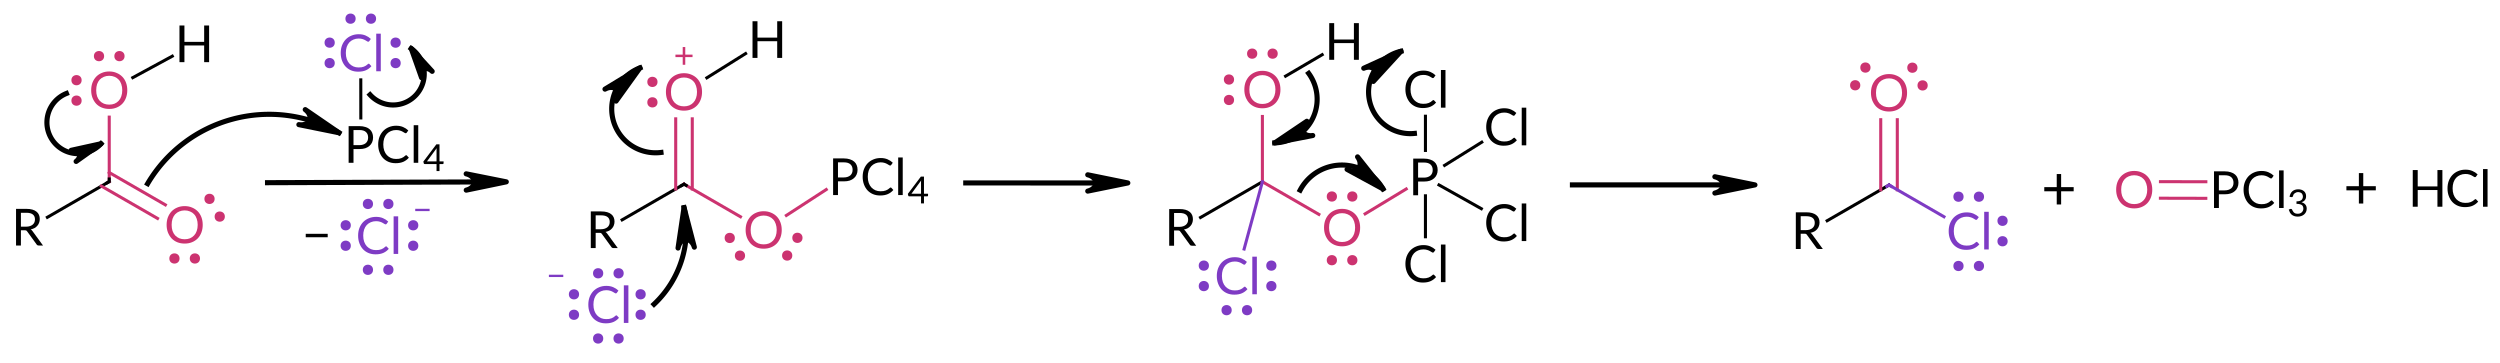 <?xml version="1.0"?>
<!DOCTYPE svg PUBLIC '-//W3C//DTD SVG 1.0//EN'
          'http://www.w3.org/TR/2001/REC-SVG-20010904/DTD/svg10.dtd'>
<svg style="fill-opacity:1; color-rendering:auto; color-interpolation:auto; text-rendering:auto; stroke:black; stroke-linecap:square; stroke-miterlimit:10; shape-rendering:auto; stroke-opacity:1; fill:black; stroke-dasharray:none; font-weight:normal; stroke-width:1; font-family:'Dialog'; font-style:normal; stroke-linejoin:miter; font-size:12px; stroke-dashoffset:0; image-rendering:auto;" xmlns="http://www.w3.org/2000/svg" width="489" viewBox="0 0 489.0 71.0" xmlns:xlink="http://www.w3.org/1999/xlink" height="71"
><!--Generated in ChemDoodle 11.9.0: PD94bWwgdmVyc2lvbj0iMS4wIiBlbmNvZGluZz0iVVRGLTgiIHN0YW5kYWxvbmU9Im5vIj8+DQo8ZCBjZHM9InM6QUNTIERvY3VtZW50IDE5OTYiIGY9InM6aWN4bWwiIGlkPSIxIiBtdj0iczozLjMuMCIgcD0iczpDaGVtRG9vZGxlIiBwYz0iaToxIiBwcj0iaToxIiB2PSJzOjExLjkuMCI+DQogICAgPHAgYjEwPSJiOnRydWUiIGIxMDU9ImI6dHJ1ZSIgYjEwNj0iYjpmYWxzZSIgYjEwNz0iYjpmYWxzZSIgYjEwOT0iYjpmYWxzZSIgYjExMD0iYjpmYWxzZSIgYjExMT0iYjp0cnVlIiBiMTEyPSJiOnRydWUiIGIxMTQ9ImI6dHJ1ZSIgYjExNT0iYjpmYWxzZSIgYjExNj0iYjp0cnVlIiBiMTE4PSJiOnRydWUiIGIxMjE9ImI6dHJ1ZSIgYjEyOT0iYjpmYWxzZSIgYjEzMT0iYjpmYWxzZSIgYjEzMj0iYjpmYWxzZSIgYjEzMz0iYjp0cnVlIiBiMTQ1PSJiOmZhbHNlIiBiMTQ2PSJiOnRydWUiIGIxNDc9ImI6ZmFsc2UiIGIxNTI9ImI6ZmFsc2UiIGIxNTU9ImI6dHJ1ZSIgYjE2Nj0iYjp0cnVlIiBiMTY3PSJiOnRydWUiIGIxNzA9ImI6ZmFsc2UiIGIxNzE9ImI6dHJ1ZSIgYjE3Mz0iYjp0cnVlIiBiMTc5PSJiOnRydWUiIGIyMDE9ImI6ZmFsc2UiIGIyMTY9ImI6dHJ1ZSIgYjIyNj0iYjp0cnVlIiBiMjI3PSJiOmZhbHNlIiBiMjM9ImI6dHJ1ZSIgYjI0PSJiOmZhbHNlIiBiMjQ1PSJiOnRydWUiIGIyNDY9ImI6dHJ1ZSIgYjI0Nz0iYjpmYWxzZSIgYjI0OD0iYjpmYWxzZSIgYjI1NT0iYjpmYWxzZSIgYjI1Nj0iYjp0cnVlIiBiMzU9ImI6ZmFsc2UiIGI0MD0iYjpmYWxzZSIgYjQxPSJiOnRydWUiIGI0Mj0iYjpmYWxzZSIgYjkwPSJiOmZhbHNlIiBiOTM9ImI6dHJ1ZSIgYzEwPSJjOjEyOCwxMjgsMTI4IiBjMTE9ImM6MTI4LDAsMCIgYzEyPSJjOjEyNiw1OSwxOTYiIGMxOT0iYzowLDAsMCIgYzI9ImM6MCwwLDAiIGMzPSJjOjAsMCwwIiBjND0iYzoxMjgsMTI4LDEyOCIgYzU9ImM6MjU1LDI1NSwyNTUiIGM2PSJjOjAsMCwwIiBjNz0iYzoyNTUsMjU1LDI1NSIgYzg9ImM6MCwwLDAiIGM5PSJjOjAsMCwwIiBmMT0iZjoxNC40IiBmMTA9ImY6OC4wIiBmMTE9ImY6MC41MjM1OTg4IiBmMTI9ImY6Mi4wIiBmMTM9ImY6Mi41IiBmMTQ9ImY6MS4wIiBmMTU9ImY6MC4wIiBmMTY9ImY6My4wIiBmMTc9ImY6Mi4wIiBmMTg9ImY6NC4wIiBmMTk9ImY6MC4xMDQ3MTk3NiIgZjI9ImY6MC42IiBmMjE9ImY6MS42IiBmMjI9ImY6My4wIiBmMjM9ImY6MC4wIiBmMjQ9ImY6MTAuMCIgZjI1PSJmOjEuMCIgZjI4PSJmOjEuMCIgZjI5PSJmOjEuMCIgZjM9ImY6MC41IiBmMzA9ImY6MC4zIiBmMzE9ImY6MC4zIiBmMzQ9ImY6Ni4wIiBmMzU9ImY6NS40OTc3ODciIGYzNj0iZjowLjciIGYzNz0iZjoxLjAiIGYzOD0iZjozLjAiIGYzOT0iZjoxLjIiIGY0PSJmOjUuMCIgZjQwPSJmOjAuMCIgZjQxPSJmOjEuMCIgZjQyPSJmOjEwLjAiIGY0Mz0iZjoxMC4wIiBmNDQ9ImY6MC41MjM1OTg4IiBmNDU9ImY6NS4wIiBmNDY9ImY6MS4wIiBmNDc9ImY6My4wIiBmNDg9ImY6MS4yIiBmNDk9ImY6MC4wIiBmNT0iZjowLjE4IiBmNTE9ImY6MjAuMCIgZjUyPSJmOjUuMCIgZjUzPSJmOjE1LjAiIGY1ND0iZjowLjMiIGY1NT0iZjoxLjAiIGY1Nj0iZjowLjUiIGY1Nz0iZjoxLjAiIGY1OD0iZjoyLjAiIGY1OT0iZjo0LjAiIGY2PSJmOjEuMDQ3MTk3NiIgZjYxPSJmOjIuMCIgZjYyPSJmOjEwLjAiIGY2Mz0iZjoxLjAiIGY2NT0iZjo1LjAiIGY2Nj0iZjo0LjAiIGY2Nz0iZjoyMC4wIiBmNjg9ImY6MC40IiBmNjk9ImY6My4wIiBmNz0iZjoxLjUiIGY3MD0iZjoxMi4wIiBmNzE9ImY6MTAuMCIgZjk9ImY6MC43IiBpMTU9Imk6MiIgaTE2PSJpOjAiIGkxNz0iaTowIiBpMj0iaTo3OTIiIGkyMj0iaToyIiBpMjY9Imk6MSIgaTM9Imk6NjEyIiBpMzM9Imk6MCIgaTM3PSJpOjAiIGk0PSJpOjM2IiBpNDA9Imk6MSIgaTQzPSJpOjEiIGk1PSJpOjM2IiBpNj0iaTozNiIgaTc9Imk6MzYiIGlkPSIyIiBzMjA9InM6QmFzaWMiIHMyMj0iczpBbmdzdHJvbSIgdDE9InQ6TGF0bywwLDEwIiB0Mj0idDpUaW1lcyBOZXcgUm9tYW4sMCwxMiIvPg0KICAgIDxhbiBhPSJzOm51bGwiIGNpPSJzOm51bGwiIGNuPSJzOm51bGwiIGNzPSJzOm51bGwiIGQ9InM6bnVsbCIgaWQ9IjMiIGs9InM6bnVsbCIgdD0iczpudWxsIi8+DQogICAgPGN0IGlkPSI0Ij4NCiAgICAgICAgPF9jIGI9IjExMiIgZz0iNTEiIHI9IjIwNCIvPg0KICAgICAgICA8X2MgYj0iMTk2IiBnPSI1OSIgcj0iMTI2Ii8+DQogICAgICAgIDxfYy8+DQogICAgPC9jdD4NCiAgICA8ZnQgaWQ9IjUiPg0KICAgICAgICA8X2YgdmFsdWU9IkxhdG8iLz4NCiAgICA8L2Z0Pg0KICAgIDxhIGF0Mj0iYjpmYWxzZSIgYXQzPSJkOjAuMCIgYXQ0PSJpOjAiIGNvMT0iYjp0cnVlIiBpZD0iNiIgbD0iczpSIiBwPSJwMzo3NC43Nzc1LDQwNC41MTY3NSwwLjAiLz4NCiAgICA8YSBhdDI9ImI6ZmFsc2UiIGF0Mz0iZDowLjAiIGF0ND0iaTowIiBjMz0iYzoyMDQsNTEsMTEyIiBjbzE9ImI6ZmFsc2UiIGlkPSI3IiBsPSJzOkMiIHA9InAzOjkwLjM2NTk3LDM5NS41MTY3NSwwLjAiLz4NCiAgICA8YSBhdDI9ImI6ZmFsc2UiIGF0Mz0iZDowLjAiIGF0ND0iaTowIiBjMz0iYzoyMDQsNTEsMTEyIiBjbzE9ImI6ZmFsc2UiIGlkPSI4IiBsPSJzOk8iIHA9InAzOjEwNS4xMjEwOSw0MDQuMDE2NzUsMC4wIj4NCiAgICAgICAgPHN5IGE9ImI6ZmFsc2UiIGM0PSJjOjIwNCw1MSwxMTIiIGNvMT0iYjpmYWxzZSIgaWQ9IjkiIHA9InAzOjEwNS4xMjEwOSw0MTAuNTU5MywwLjAiIHQ9Imk6MSIvPg0KICAgICAgICA8c3kgYT0iYjpmYWxzZSIgYzQ9ImM6MjA0LDUxLDExMiIgY28xPSJiOmZhbHNlIiBpZD0iMTAiIHA9InAzOjExMC45ODA5OSw0MDAuNjMzNTQsMC4wIiB0PSJpOjEiLz4NCiAgICA8L2E+DQogICAgPGEgYXQyPSJiOmZhbHNlIiBhdDM9ImQ6MC4wIiBhdDQ9Imk6MCIgYjE0Nj0iYjpmYWxzZSIgYzM9ImM6MjA0LDUxLDExMiIgY28xPSJiOmZhbHNlIiBpZD0iMTEiIGw9InM6TyIgcD0icDM6OTAuMzY1OTcsMzc3LjY4MzQsMC4wIj4NCiAgICAgICAgPHN5IGE9ImI6ZmFsc2UiIGM0PSJjOjIwNCw1MSwxMTIiIGNvMT0iYjpmYWxzZSIgaWQ9IjEyIiBwPSJwMzo5MC4zNjU5NywzNzAuOTc4ODIsMC4wIiB0PSJpOjEiLz4NCiAgICAgICAgPHN5IGE9ImI6ZmFsc2UiIGM0PSJjOjIwNCw1MSwxMTIiIGNvMT0iYjpmYWxzZSIgaWQ9IjEzIiBwPSJwMzo4My45NjY5LDM3Ny42ODM0LDAuMCIgdD0iaToxIi8+DQogICAgPC9hPg0KICAgIDxhIGF0Mj0iYjpmYWxzZSIgYXQzPSJkOjAuMCIgYXQ0PSJpOjAiIGNvMT0iYjpmYWxzZSIgaWQ9IjE0IiBsPSJzOkgiIHA9InAzOjEwNy4wMDM0LDM2OC42NTAxLDAuMCIvPg0KICAgIDxiIGExPSJpOjYiIGEyPSJpOjciIGJvMj0iYjpmYWxzZSIgYm8zPSJpOjIiIGNvMT0iYjpmYWxzZSIgaWQ9IjE1IiB0PSJzOlNpbmdsZSIgem89InM6NDYiLz4NCiAgICA8YiBhMT0iaTo3IiBhMj0iaTo4IiBibzI9ImI6ZmFsc2UiIGJvMz0iaToyIiBjNj0iYzoyMDQsNTEsMTEyIiBjbzE9ImI6ZmFsc2UiIGlkPSIxNiIgdD0iczpEb3VibGUiIHpvPSJzOjQ3Ii8+DQogICAgPGIgYTE9Imk6NyIgYTI9Imk6MTEiIGJvMj0iYjpmYWxzZSIgYm8zPSJpOjIiIGM2PSJjOjIwNCw1MSwxMTIiIGNvMT0iYjpmYWxzZSIgaWQ9IjE3IiB0PSJzOlNpbmdsZSIgem89InM6NDgiLz4NCiAgICA8YiBhMT0iaToxMSIgYTI9Imk6MTQiIGJvMj0iYjpmYWxzZSIgYm8zPSJpOjIiIGNvMT0iYjpmYWxzZSIgaWQ9IjE4IiB0PSJzOlNpbmdsZSIgem89InM6MTEyIi8+DQogICAgPGEgYXQyPSJiOmZhbHNlIiBhdDM9ImQ6MC4wIiBhdDQ9Imk6MCIgY28xPSJiOmZhbHNlIiBpZD0iMTkiIGw9InM6UENsNCIgcD0icDM6MTM5LjU4Mjc2LDM4OC4zMzQ4NywwLjAiLz4NCiAgICA8YSBhdDI9ImI6ZmFsc2UiIGF0Mz0iZDowLjAiIGF0ND0iaTowIiBjMz0iYzoxMjYsNTksMTk2IiBjbzE9ImI6ZmFsc2UiIGlkPSIyMCIgbD0iczpDbCIgcD0icDM6MTM5LjU2NDEyLDM3MC4zNDIzNSwwLjAiPg0KICAgICAgICA8c3kgYT0iYjpmYWxzZSIgYzQ9ImM6MTI2LDU5LDE5NiIgY28xPSJiOmZhbHNlIiBpZD0iMjEiIHA9InAzOjE0Ni4zODMzNSwzNzAuMzQyMzUsMC4wIiB0PSJpOjEiLz4NCiAgICAgICAgPHN5IGE9ImI6ZmFsc2UiIGM0PSJjOjEyNiw1OSwxOTYiIGNvMT0iYjpmYWxzZSIgaWQ9IjIyIiBwPSJwMzoxMzkuNTY0MTIsMzYzLjY1MjQ0LDAuMCIgdD0iaToxIi8+DQogICAgICAgIDxzeSBhPSJiOmZhbHNlIiBjND0iYzoxMjYsNTksMTk2IiBjbzE9ImI6ZmFsc2UiIGlkPSIyMyIgcD0icDM6MTMzLjQ4MDE2LDM3MC4zNDIzNSwwLjAiIHQ9Imk6MSIvPg0KICAgIDwvYT4NCiAgICA8YiBhMT0iaToxOSIgYTI9Imk6MjAiIGJvMj0iYjpmYWxzZSIgYm8zPSJpOjIiIGNvMT0iYjpmYWxzZSIgaWQ9IjI0IiB0PSJzOlNpbmdsZSIgem89InM6NDkiLz4NCiAgICA8YSBhdDI9ImI6ZmFsc2UiIGF0Mz0iZDowLjAiIGF0ND0iaTowIiBjbzE9ImI6dHJ1ZSIgaWQ9IjI1IiBsPSJzOlIiIHA9InAzOjMwMC4zMzUzLDQwNC41NTU2MywwLjAiLz4NCiAgICA8YSBhdDI9ImI6ZmFsc2UiIGF0Mz0iZDowLjAiIGF0ND0iaTowIiBjMz0iYzoxMjYsNTksMTk2IiBjbzE9ImI6ZmFsc2UiIGlkPSIyNiIgbD0iczpDIiBwPSJwMzozMTUuOTIzNzcsMzk1LjU1NTYzLDAuMCIvPg0KICAgIDxhIGF0Mj0iYjpmYWxzZSIgYXQzPSJkOjAuMCIgYXQ0PSJpOjAiIGIxNDY9ImI6ZmFsc2UiIGMzPSJjOjIwNCw1MSwxMTIiIGNvMT0iYjp0cnVlIiBpZD0iMjciIGw9InM6TyIgcD0icDM6MzMxLjUxMjIsNDA0LjU1NTYzLDAuMCI+DQogICAgICAgIDxzeSBhPSJiOmZhbHNlIiBjND0iYzoyMDQsNTEsMTEyIiBjbzE9ImI6ZmFsc2UiIGlkPSIyOCIgcD0icDM6MzMxLjUxMjIsNDEwLjg5NTM2LDAuMCIgdD0iaToxIi8+DQogICAgICAgIDxzeSBhPSJiOmZhbHNlIiBjND0iYzoyMDQsNTEsMTEyIiBjbzE9ImI6ZmFsc2UiIGlkPSIyOSIgcD0icDM6MzMxLjUxMjIsMzk4LjQzNzEsMC4wIiB0PSJpOjEiLz4NCiAgICA8L2E+DQogICAgPGEgYXQyPSJiOmZhbHNlIiBhdDM9ImQ6MC4wIiBhdDQ9Imk6MCIgYjE0Nj0iYjpmYWxzZSIgYzM9ImM6MjA0LDUxLDExMiIgY28xPSJiOnRydWUiIGlkPSIzMCIgbD0iczpPIiBwPSJwMzozMTUuOTIzNzcsMzc3LjU1NTYzLDAuMCI+DQogICAgICAgIDxzeSBhPSJiOmZhbHNlIiBjND0iYzoyMDQsNTEsMTEyIiBjbzE9ImI6ZmFsc2UiIGlkPSIzMSIgcD0icDM6MzE1LjkyMzc3LDM3MC40OTI4MywwLjAiIHQ9Imk6MSIvPg0KICAgICAgICA8c3kgYT0iYjpmYWxzZSIgYzQ9ImM6MjA0LDUxLDExMiIgY28xPSJiOmZhbHNlIiBpZD0iMzIiIHA9InAzOjMwOS4zODU4MywzNzcuNTU1NjMsMC4wIiB0PSJpOjEiLz4NCiAgICA8L2E+DQogICAgPGEgYXQyPSJiOmZhbHNlIiBhdDM9ImQ6MC4wIiBhdDQ9Imk6MCIgYzM9ImM6MTI2LDU5LDE5NiIgY28xPSJiOmZhbHNlIiBpZD0iMzMiIGw9InM6Q2wiIHA9InAzOjMxMC45MjM3Nyw0MTMuOTU1NjMsMC4wIj4NCiAgICAgICAgPHN5IGE9ImI6ZmFsc2UiIGM0PSJjOjEyNiw1OSwxOTYiIGNvMT0iYjpmYWxzZSIgaWQ9IjM0IiBwPSJwMzozMDQuNDY5OTcsNDEzLjk1NTYzLDAuMCIgdD0iaToxIi8+DQogICAgICAgIDxzeSBhPSJiOmZhbHNlIiBjND0iYzoxMjYsNTksMTk2IiBjbzE9ImI6ZmFsc2UiIGlkPSIzNSIgcD0icDM6MzEwLjkyMzc3LDQyMC42NjcyNywwLjAiIHQ9Imk6MSIvPg0KICAgICAgICA8c3kgYT0iYjpmYWxzZSIgYzQ9ImM6MTI2LDU5LDE5NiIgY28xPSJiOmZhbHNlIiBpZD0iMzYiIHA9InAzOjMxNy42NzcyNSw0MTMuOTU1NjMsMC4wIiB0PSJpOjEiLz4NCiAgICA8L2E+DQogICAgPGEgYXQyPSJiOmZhbHNlIiBhdDM9ImQ6MC4wIiBhdDQ9Imk6MCIgY28xPSJiOmZhbHNlIiBpZD0iMzciIGw9InM6UCIgcD0icDM6MzQ3LjgxNjMsMzk0LjY4OSwwLjAiLz4NCiAgICA8YSBhdDI9ImI6ZmFsc2UiIGF0Mz0iZDowLjAiIGF0ND0iaTowIiBjbzE9ImI6ZmFsc2UiIGlkPSIzOCIgbD0iczpIIiBwPSJwMzozMzEuODk0NTMsMzY4LjE4ODk2LDAuMCIvPg0KICAgIDxhIGF0Mj0iYjpmYWxzZSIgYXQzPSJkOjAuMCIgYXQ0PSJpOjAiIGNvMT0iYjpmYWxzZSIgaWQ9IjM5IiBsPSJzOkNsIiBwPSJwMzozNjMuNjIwNCwzODQuODIyMywwLjAiLz4NCiAgICA8YSBhdDI9ImI6ZmFsc2UiIGF0Mz0iZDowLjAiIGF0ND0iaTowIiBjbzE9ImI6ZmFsc2UiIGlkPSI0MCIgbD0iczpDbCIgcD0icDM6MzQ3LjgxNjMsMzc3LjQ1NTcsMC4wIi8+DQogICAgPGEgYXQyPSJiOmZhbHNlIiBhdDM9ImQ6MC4wIiBhdDQ9Imk6MCIgY28xPSJiOmZhbHNlIiBpZD0iNDEiIGw9InM6Q2wiIHA9InAzOjM0Ny44MTYzLDQxMS41ODg5MywwLjAiLz4NCiAgICA8YSBhdDI9ImI6ZmFsc2UiIGF0Mz0iZDowLjAiIGF0ND0iaTowIiBjbzE9ImI6ZmFsc2UiIGlkPSI0MiIgbD0iczpDbCIgcD0icDM6MzYzLjYyMDQyLDQwMy41NTU2MywwLjAiLz4NCiAgICA8YiBhMT0iaToyNSIgYTI9Imk6MjYiIGJvMj0iYjpmYWxzZSIgYm8zPSJpOjIiIGNvMT0iYjpmYWxzZSIgaWQ9IjQzIiB0PSJzOlNpbmdsZSIgem89InM6NTUiLz4NCiAgICA8YiBhMT0iaToyNiIgYTI9Imk6MjciIGJvMj0iYjpmYWxzZSIgYm8zPSJpOjEiIGM2PSJjOjIwNCw1MSwxMTIiIGNvMT0iYjpmYWxzZSIgaWQ9IjQ0IiB0PSJzOlNpbmdsZSIgem89InM6NTYiLz4NCiAgICA8YiBhMT0iaToyNiIgYTI9Imk6MzAiIGJvMj0iYjpmYWxzZSIgYm8zPSJpOjIiIGM2PSJjOjIwNCw1MSwxMTIiIGNvMT0iYjpmYWxzZSIgaWQ9IjQ1IiB0PSJzOlNpbmdsZSIgem89InM6NTciLz4NCiAgICA8YiBhMT0iaToyNiIgYTI9Imk6MzMiIGJvMj0iYjpmYWxzZSIgYm8zPSJpOjIiIGM2PSJjOjEyNiw1OSwxOTYiIGNvMT0iYjpmYWxzZSIgaWQ9IjQ2IiB0PSJzOlNpbmdsZSIgem89InM6NTgiLz4NCiAgICA8YiBhMT0iaToyNyIgYTI9Imk6MzciIGJvMj0iYjpmYWxzZSIgYm8zPSJpOjIiIGM2PSJjOjIwNCw1MSwxMTIiIGNvMT0iYjpmYWxzZSIgaWQ9IjQ3IiB0PSJzOlNpbmdsZSIgem89InM6NjAiLz4NCiAgICA8YiBhMT0iaTozMCIgYTI9Imk6MzgiIGJvMj0iYjpmYWxzZSIgYm8zPSJpOjIiIGNvMT0iYjpmYWxzZSIgaWQ9IjQ4IiB0PSJzOlNpbmdsZSIgem89InM6NTkiLz4NCiAgICA8YiBhMT0iaTozNyIgYTI9Imk6MzkiIGJvMj0iYjpmYWxzZSIgYm8zPSJpOjIiIGNvMT0iYjpmYWxzZSIgaWQ9IjQ5IiB0PSJzOlNpbmdsZSIgem89InM6NjQiLz4NCiAgICA8YiBhMT0iaTozNyIgYTI9Imk6NDAiIGJvMj0iYjpmYWxzZSIgYm8zPSJpOjIiIGNvMT0iYjpmYWxzZSIgaWQ9IjUwIiB0PSJzOlNpbmdsZSIgem89InM6NjIiLz4NCiAgICA8YiBhMT0iaTozNyIgYTI9Imk6NDEiIGJvMj0iYjpmYWxzZSIgYm8zPSJpOjIiIGNvMT0iYjpmYWxzZSIgaWQ9IjUxIiB0PSJzOlNpbmdsZSIgem89InM6NjMiLz4NCiAgICA8YiBhMT0iaTozNyIgYTI9Imk6NDIiIGJvMj0iYjpmYWxzZSIgYm8zPSJpOjIiIGNvMT0iYjpmYWxzZSIgaWQ9IjUyIiB0PSJzOlNpbmdsZSIgem89InM6NjEiLz4NCiAgICA8YSBhdDI9ImI6ZmFsc2UiIGF0Mz0iZDowLjAiIGF0ND0iaTowIiBjbzE9ImI6dHJ1ZSIgaWQ9IjUzIiBsPSJzOlIiIHA9InAzOjQyMi45MDM0LDQwNS4xODk4MiwwLjAiLz4NCiAgICA8YSBhdDI9ImI6ZmFsc2UiIGF0Mz0iZDowLjAiIGF0ND0iaTowIiBjMz0iYzoxMjYsNTksMTk2IiBjbzE9ImI6ZmFsc2UiIGlkPSI1NCIgbD0iczpDIiBwPSJwMzo0MzguNDkxODgsMzk2LjE4OTgyLDAuMCIvPg0KICAgIDxhIGF0Mj0iYjpmYWxzZSIgYXQzPSJkOjAuMCIgYXQ0PSJpOjAiIGMzPSJjOjIwNCw1MSwxMTIiIGNvMT0iYjp0cnVlIiBpZD0iNTUiIGw9InM6TyIgcD0icDM6NDM4LjQ5MTg4LDM3OC4xODk4LDAuMCI+DQogICAgICAgIDxzeSBhPSJiOmZhbHNlIiBjND0iYzoyMDQsNTEsMTEyIiBjbzE9ImI6ZmFsc2UiIGlkPSI1NiIgcD0icDM6NDQ0LjA2MDM2LDM3NC45NzQ4MiwwLjAiIHQ9Imk6MSIvPg0KICAgICAgICA8c3kgYT0iYjpmYWxzZSIgYzQ9ImM6MjA0LDUxLDExMiIgY28xPSJiOmZhbHNlIiBpZD0iNTciIHA9InAzOjQzMi44NzU0LDM3NC45NDcxLDAuMCIgdD0iaToxIi8+DQogICAgPC9hPg0KICAgIDxhIGF0Mj0iYjpmYWxzZSIgYXQzPSJkOjAuMCIgYXQ0PSJpOjAiIGIxNDY9ImI6ZmFsc2UiIGMzPSJjOjEyNiw1OSwxOTYiIGNvMT0iYjp0cnVlIiBpZD0iNTgiIGw9InM6Q2wiIHA9InAzOjQ1NC4wODAzMiw0MDUuMTg5ODIsMC4wIj4NCiAgICAgICAgPHN5IGE9ImI6ZmFsc2UiIGM0PSJjOjEyNiw1OSwxOTYiIGNvMT0iYjpmYWxzZSIgaWQ9IjU5IiBwPSJwMzo0NTQuMDgwMzIsNDEyLjAyNTIsMC4wIiB0PSJpOjEiLz4NCiAgICAgICAgPHN5IGE9ImI6ZmFsc2UiIGM0PSJjOjEyNiw1OSwxOTYiIGNvMT0iYjpmYWxzZSIgaWQ9IjYwIiBwPSJwMzo0NjAuNjk4MDMsNDA1LjE4OTgyLDAuMCIgdD0iaToxIi8+DQogICAgICAgIDxzeSBhPSJiOmZhbHNlIiBjND0iYzoxMjYsNTksMTk2IiBjbzE9ImI6ZmFsc2UiIGlkPSI2MSIgcD0icDM6NDU0LjA4MDMyLDM5OC40NzQzNywwLjAiIHQ9Imk6MSIvPg0KICAgIDwvYT4NCiAgICA8YiBhMT0iaTo1MyIgYTI9Imk6NTQiIGJvMj0iYjpmYWxzZSIgYm8zPSJpOjIiIGNvMT0iYjpmYWxzZSIgaWQ9IjYyIiB0PSJzOlNpbmdsZSIgem89InM6NjUiLz4NCiAgICA8YiBhMT0iaTo1NCIgYTI9Imk6NTUiIGJvMj0iYjpmYWxzZSIgYm8zPSJpOjIiIGM2PSJjOjIwNCw1MSwxMTIiIGNvMT0iYjpmYWxzZSIgaWQ9IjYzIiB0PSJzOkRvdWJsZSIgem89InM6NjYiLz4NCiAgICA8YiBhMT0iaTo1NCIgYTI9Imk6NTgiIGJvMj0iYjpmYWxzZSIgYm8zPSJpOjEiIGM2PSJjOjEyNiw1OSwxOTYiIGNvMT0iYjpmYWxzZSIgaWQ9IjY0IiB0PSJzOlNpbmdsZSIgem89InM6NjciLz4NCiAgICA8YSBhdDI9ImI6ZmFsc2UiIGF0Mz0iZDowLjAiIGF0ND0iaTowIiBjbzE9ImI6ZmFsc2UiIGlkPSI2NSIgbD0iczpQQ2wzIiBwPSJwMzo1MDQuNDUxLDM5Ny4xODEzLDAuMCI+DQogICAgICAgIDxfZiBhPSJpOjAiIHc9ImY6LTEuMCI+DQogICAgICAgICAgICA8cj5QQ2w8L3I+DQogICAgICAgICAgICA8ciBkPSJzOlwiPjM8L3I+DQogICAgICAgIDwvX2Y+DQogICAgPC9hPg0KICAgIDxhIGF0Mj0iYjpmYWxzZSIgYXQzPSJkOjAuMCIgYXQ0PSJpOjAiIGMzPSJjOjIwNCw1MSwxMTIiIGNvMT0iYjpmYWxzZSIgaWQ9IjY2IiBsPSJzOk8iIHA9InAzOjQ4Ni40NTA5MywzOTcuMTM4NTgsMC4wIi8+DQogICAgPGIgYTE9Imk6NjUiIGEyPSJpOjY2IiBibzI9ImI6ZmFsc2UiIGJvMz0iaToyIiBjNj0iYzoyMDQsNTEsMTEyIiBjbzE9ImI6ZmFsc2UiIGlkPSI2NyIgdD0iczpEb3VibGUiIHpvPSJzOjY4Ii8+DQogICAgPGEgYXQyPSJiOmZhbHNlIiBhdDM9ImQ6NC44MTEyMDM5MDE5NDQzMzg3RS04IiBhdDQ9Imk6MCIgY28xPSJiOmZhbHNlIiBpZD0iNjgiIGw9InM6KyIgcD0icDM6NDcxLjczNDgsMzk3LjYzNDIyLDAuMCI+DQogICAgICAgIDxfZiBhPSJpOjAiIHc9ImY6LTEuMCI+DQogICAgICAgICAgICA8ciBzPSJpOjEyIj4rPC9yPg0KICAgICAgICA8L19mPg0KICAgIDwvYT4NCiAgICA8YSBhdDI9ImI6ZmFsc2UiIGF0Mz0iZDowLjAiIGF0ND0iaTowIiBjbzE9ImI6dHJ1ZSIgaWQ9IjY5IiBsPSJzOlIiIHA9InAzOjE4Ny4xOTkxOSw0MDUuMDE5MjYsMC4wIi8+DQogICAgPGEgYXQyPSJiOmZhbHNlIiBhdDM9ImQ6MC4wIiBhdDQ9Imk6MCIgYzM9ImM6MjA0LDUxLDExMiIgY28xPSJiOmZhbHNlIiBpZD0iNzAiIGw9InM6QyIgcD0icDM6MjAyLjc4NzY2LDM5Ni4wMTkyNiwwLjAiLz4NCiAgICA8YSBhdDI9ImI6ZmFsc2UiIGF0Mz0iZDowLjAiIGF0ND0iaTowIiBjMz0iYzoyMDQsNTEsMTEyIiBjbzE9ImI6dHJ1ZSIgaWQ9IjcxIiBsPSJzOk8iIHA9InAzOjIxOC4zNzYxMSw0MDUuMDE5MjYsMC4wIj4NCiAgICAgICAgPHN5IGE9ImI6ZmFsc2UiIGM0PSJjOjIwNCw1MSwxMTIiIGNvMT0iYjpmYWxzZSIgaWQ9IjcyIiBwPSJwMzoyMjMuOTczNTcsNDA4LjI1MDk1LDAuMCIgdD0iaToxIi8+DQogICAgICAgIDxzeSBhPSJiOmZhbHNlIiBjND0iYzoyMDQsNTEsMTEyIiBjbzE9ImI6ZmFsc2UiIGlkPSI3MyIgcD0icDM6MjEyLjczNzc4LDQwOC4yNzQ1NywwLjAiIHQ9Imk6MSIvPg0KICAgIDwvYT4NCiAgICA8YSBhdDI9ImI6ZmFsc2UiIGF0Mz0iZDowLjAiIGF0ND0iaTowIiBjMz0iYzoyMDQsNTEsMTEyIiBjbzE9ImI6dHJ1ZSIgaWQ9Ijc0IiBsPSJzOk8iIHA9InAzOjIwMi43ODc2NiwzNzguMDE5MywwLjAiPg0KICAgICAgICA8YyBhPSJiOmZhbHNlIiBjND0iYzoyMDQsNTEsMTEyIiBjbzE9ImI6ZmFsc2UiIGlkPSI3NSIgbT0iZjoxLjAiIHA9InAzOjIwMi43ODc2NiwzNzAuOTM1NDIsMC4wIi8+DQogICAgICAgIDxzeSBhPSJiOmZhbHNlIiBjND0iYzoyMDQsNTEsMTEyIiBjbzE9ImI6ZmFsc2UiIGlkPSI3NiIgcD0icDM6MTk2LjYxMjc4LDM3OC4wMTkzLDAuMCIgdD0iaToxIi8+DQogICAgPC9hPg0KICAgIDxhIGF0Mj0iYjpmYWxzZSIgYXQzPSJkOjAuMCIgYXQ0PSJpOjAiIGNvMT0iYjpmYWxzZSIgaWQ9Ijc3IiBsPSJzOlBDbDQiIHA9InAzOjIzNC4zNDY4NiwzOTQuNjUyNTYsMC4wIi8+DQogICAgPGEgYXQyPSJiOmZhbHNlIiBhdDM9ImQ6MC4wIiBhdDQ9Imk6MCIgY28xPSJiOmZhbHNlIiBpZD0iNzgiIGw9InM6SCIgcD0icDM6MjE5LjA5MTc1LDM2Ny44MTkyNywwLjAiLz4NCiAgICA8YiBhMT0iaTo2OSIgYTI9Imk6NzAiIGJvMj0iYjpmYWxzZSIgYm8zPSJpOjIiIGNvMT0iYjpmYWxzZSIgaWQ9Ijc5IiB0PSJzOlNpbmdsZSIgem89InM6NTAiLz4NCiAgICA8YiBhMT0iaTo3MCIgYTI9Imk6NzEiIGJvMj0iYjpmYWxzZSIgYm8zPSJpOjEiIGM2PSJjOjIwNCw1MSwxMTIiIGNvMT0iYjpmYWxzZSIgaWQ9IjgwIiB0PSJzOlNpbmdsZSIgem89InM6NTEiLz4NCiAgICA8YiBhMT0iaTo3MCIgYTI9Imk6NzQiIGJvMj0iYjpmYWxzZSIgYm8zPSJpOjEiIGM2PSJjOjIwNCw1MSwxMTIiIGNvMT0iYjpmYWxzZSIgaWQ9IjgxIiB0PSJzOkRvdWJsZSIgem89InM6NTIiLz4NCiAgICA8YiBhMT0iaTo3MSIgYTI9Imk6NzciIGJvMj0iYjpmYWxzZSIgYm8zPSJpOjIiIGM2PSJjOjIwNCw1MSwxMTIiIGNvMT0iYjpmYWxzZSIgaWQ9IjgyIiB0PSJzOlNpbmdsZSIgem89InM6NTMiLz4NCiAgICA8YiBhMT0iaTo3NCIgYTI9Imk6NzgiIGJvMj0iYjpmYWxzZSIgYm8zPSJpOjIiIGNvMT0iYjpmYWxzZSIgaWQ9IjgzIiB0PSJzOlNpbmdsZSIgem89InM6NTQiLz4NCiAgICA8YSBhdDI9ImI6ZmFsc2UiIGF0Mz0iZDowLjAiIGF0ND0iaTowIiBjMz0iYzoxMjYsNTksMTk2IiBjbzE9ImI6ZmFsc2UiIGlkPSI4NCIgbD0iczpDbCIgcD0icDM6MTQyLjk2NDgsNDA2LjA2NzUsMC4wIj4NCiAgICAgICAgPGMgYT0iYjpmYWxzZSIgYzQ9ImM6MTI2LDU5LDE5NiIgY28xPSJiOmZhbHNlIiBpZD0iODUiIG09ImY6LTEuMCIgcD0icDM6MTUxLjYyNTA1LDQwMS4wNjc1LDAuMCIvPg0KICAgICAgICA8c3kgYT0iYjpmYWxzZSIgYzQ9ImM6MTI2LDU5LDE5NiIgY28xPSJiOmZhbHNlIiBpZD0iODYiIHA9InAzOjEzNi42MjIyMSw0MDYuMDY3NSwwLjAiIHQ9Imk6MSIvPg0KICAgICAgICA8c3kgYT0iYjpmYWxzZSIgYzQ9ImM6MTI2LDU5LDE5NiIgY28xPSJiOmZhbHNlIiBpZD0iODciIHA9InAzOjE0Mi45NjQ4LDQxMi43NzQ5LDAuMCIgdD0iaToxIi8+DQogICAgICAgIDxzeSBhPSJiOmZhbHNlIiBjND0iYzoxMjYsNTksMTk2IiBjbzE9ImI6ZmFsc2UiIGlkPSI4OCIgcD0icDM6MTQyLjk2NDgsMzk5Ljg5MTcyLDAuMCIgdD0iaToxIi8+DQogICAgICAgIDxzeSBhPSJiOmZhbHNlIiBjND0iYzoxMjYsNTksMTk2IiBjbzE9ImI6ZmFsc2UiIGlkPSI4OSIgcD0icDM6MTQ5LjgyMzk5LDQwNi4wNjc1LDAuMCIgdD0iaToxIi8+DQogICAgPC9hPg0KICAgIDxhIGF0Mj0iYjpmYWxzZSIgYXQzPSJkOjAuMCIgYXQ0PSJpOjAiIGMzPSJjOjEyNiw1OSwxOTYiIGNvMT0iYjpmYWxzZSIgaWQ9IjkwIiBsPSJzOkNsIiBwPSJwMzoxODcuOTk0NjQsNDE5LjU2NjQ3LDAuMCI+DQogICAgICAgIDxjIGE9ImI6ZmFsc2UiIGM0PSJjOjEyNiw1OSwxOTYiIGNvMT0iYjpmYWxzZSIgaWQ9IjkxIiBtPSJmOi0xLjAiIHA9InAzOjE3Ny43Njk5NCw0MTMuOTYxNDMsMC4wIi8+DQogICAgICAgIDxzeSBhPSJiOmZhbHNlIiBjND0iYzoxMjYsNTksMTk2IiBjbzE9ImI6ZmFsc2UiIGlkPSI5MiIgcD0icDM6MTgxLjI2OTEyLDQxOS41NjY0NywwLjAiIHQ9Imk6MSIvPg0KICAgICAgICA8c3kgYT0iYjpmYWxzZSIgYzQ9ImM6MTI2LDU5LDE5NiIgY28xPSJiOmZhbHNlIiBpZD0iOTMiIHA9InAzOjE4Ny45OTQ2NCw0MjYuMjExNSwwLjAiIHQ9Imk6MSIvPg0KICAgICAgICA8c3kgYT0iYjpmYWxzZSIgYzQ9ImM6MTI2LDU5LDE5NiIgY28xPSJiOmZhbHNlIiBpZD0iOTQiIHA9InAzOjE5NC4zMDMsNDE5LjU2NjQ3LDAuMCIgdD0iaToxIi8+DQogICAgICAgIDxzeSBhPSJiOmZhbHNlIiBjND0iYzoxMjYsNTksMTk2IiBjbzE9ImI6ZmFsc2UiIGlkPSI5NSIgcD0icDM6MTg3Ljk5NDY0LDQxMy40NTUyLDAuMCIgdD0iaToxIi8+DQogICAgPC9hPg0KICAgIDxhIGF0Mj0iYjpmYWxzZSIgYXQzPSJkOjQuODExMjAzOTAxOTQ0MzM4N0UtOCIgYXQ0PSJpOjAiIGNvMT0iYjpmYWxzZSIgaWQ9Ijk2IiBsPSJzOisiIHA9InAzOjUzMC44MzM0LDM5Ny40NTA1LDAuMCI+DQogICAgICAgIDxfZiBhPSJpOjAiIHc9ImY6LTEuMCI+DQogICAgICAgICAgICA8ciBzPSJpOjEyIj4rPC9yPg0KICAgICAgICA8L19mPg0KICAgIDwvYT4NCiAgICA8bCBjbzE9ImI6ZmFsc2UiIGlkPSI5NyIgbDE9ImY6My41NzQ1OTk3IiBsMTA9ImI6ZmFsc2UiIGwxMT0iYjpmYWxzZSIgbDEyPSJmOjUuMCIgbDEzPSJmOjUuMCIgbDI9ImI6ZmFsc2UiIGwzPSJiOmZhbHNlIiBsND0iYjpmYWxzZSIgbDg9ImI6ZmFsc2UiIGw5PSJiOmZhbHNlIiBwMT0icDI6ODEuOTksMzc4LjI4MzQ4IiBwMj0icDI6ODguNzUxOTYsMzg4LjExNjc2IiBzaDIyPSJmOjAuMCIgc2gzPSJiOmZhbHNlIiBzaDQ9ImI6ZmFsc2UiIHNoNT0iYjpmYWxzZSI+DQogICAgICAgIDxhdyBhcjM9ImI6dHJ1ZSIgYXI0PSJiOnRydWUiIGFyNT0iYjpmYWxzZSIgZjExPSJmOjAuNDAxNDI1NzIiIGlkPSI5OCIgcD0iYjpmYWxzZSIgdD0iczpGdWxsIi8+DQogICAgPC9sPg0KICAgIDxsIGNvMT0iYjpmYWxzZSIgaWQ9Ijk5IiBsMT0iZjowLjAiIGwxMD0iYjpmYWxzZSIgbDExPSJiOmZhbHNlIiBsMTI9ImY6NS4wIiBsMTM9ImY6NS4wIiBsMj0iYjpmYWxzZSIgbDM9ImI6ZmFsc2UiIGw0PSJiOmZhbHNlIiBsOD0iYjpmYWxzZSIgbDk9ImI6ZmFsc2UiIHAxPSJwMjoxMjEuMzI5ODIsMzk1LjczMzIiIHAyPSJwMjoxNjguMDI5NzcsMzk1LjU2OTQiIHNoMjI9ImY6MC4wIiBzaDM9ImI6ZmFsc2UiIHNoND0iYjpmYWxzZSIgc2g1PSJiOmZhbHNlIj4NCiAgICAgICAgPGF3IGFyMz0iYjp0cnVlIiBhcjQ9ImI6dHJ1ZSIgYXI1PSJiOmZhbHNlIiBmMTE9ImY6MC40MDE0MjU3MiIgaWQ9IjEwMCIgcD0iYjpmYWxzZSIgdD0iczpGdWxsIi8+DQogICAgPC9sPg0KICAgIDxsIGNvMT0iYjpmYWxzZSIgaWQ9IjEwMSIgbDE9ImY6MS41NTMzNDMiIGwxMD0iYjpmYWxzZSIgbDExPSJiOmZhbHNlIiBsMTI9ImY6NS4wIiBsMTM9ImY6NS4wIiBsMj0iYjpmYWxzZSIgbDM9ImI6ZmFsc2UiIGw0PSJiOmZhbHNlIiBsOD0iYjp0cnVlIiBsOT0iYjpmYWxzZSIgcDE9InAyOjk3Ljg3Mjk0LDM5NS45MjQzMiIgcDI9InAyOjEzNS4zMDE1OSwzODUuOTY1OSIgc2gyMj0iZjowLjAiIHNoMz0iYjpmYWxzZSIgc2g0PSJiOmZhbHNlIiBzaDU9ImI6ZmFsc2UiPg0KICAgICAgICA8YXcgYXIzPSJiOnRydWUiIGFyND0iYjp0cnVlIiBhcjU9ImI6ZmFsc2UiIGYxMT0iZjowLjQwMTQyNTcyIiBpZD0iMTAyIiBwPSJiOmZhbHNlIiB0PSJzOkZ1bGwiLz4NCiAgICA8L2w+DQogICAgPGwgY28xPSJiOmZhbHNlIiBpZD0iMTAzIiBsMT0iZjozLjM1Njg3NzMiIGwxMD0iYjpmYWxzZSIgbDExPSJiOmZhbHNlIiBsMTI9ImY6NS4wIiBsMTM9ImY6NS4wIiBsMj0iYjpmYWxzZSIgbDM9ImI6ZmFsc2UiIGw0PSJiOmZhbHNlIiBsOD0iYjpmYWxzZSIgbDk9ImI6ZmFsc2UiIHAxPSJwMjoxNDEuMzg0LDM3OC41MzM3NSIgcDI9InAyOjE0OS40Mzc2MiwzNjkuNDkyMSIgc2gyMj0iZjowLjAiIHNoMz0iYjpmYWxzZSIgc2g0PSJiOmZhbHNlIiBzaDU9ImI6ZmFsc2UiPg0KICAgICAgICA8YXcgYXIzPSJiOnRydWUiIGFyND0iYjp0cnVlIiBhcjU9ImI6ZmFsc2UiIGYxMT0iZjowLjQwMTQyNTcyIiBpZD0iMTA0IiBwPSJiOmZhbHNlIiB0PSJzOkZ1bGwiLz4NCiAgICA8L2w+DQogICAgPGwgY28xPSJiOmZhbHNlIiBpZD0iMTA1IiBsMT0iZjowLjAiIGwxMD0iYjpmYWxzZSIgbDExPSJiOmZhbHNlIiBsMTI9ImY6NS4wIiBsMTM9ImY6NS4wIiBsMj0iYjpmYWxzZSIgbDM9ImI6ZmFsc2UiIGw0PSJiOmZhbHNlIiBsOD0iYjpmYWxzZSIgbDk9ImI6ZmFsc2UiIHAxPSJwMjoyNTcuOTAxNTIsMzk1Ljc4MzA4IiBwMj0icDI6Mjg5LjYwMTQ3LDM5NS43ODU5OCIgc2gyMj0iZjowLjAiIHNoMz0iYjpmYWxzZSIgc2g0PSJiOmZhbHNlIiBzaDU9ImI6ZmFsc2UiPg0KICAgICAgICA8YXcgYXIzPSJiOnRydWUiIGFyND0iYjp0cnVlIiBhcjU9ImI6ZmFsc2UiIGYxMT0iZjowLjQwMTQyNTcyIiBpZD0iMTA2IiBwPSJiOmZhbHNlIiB0PSJzOkZ1bGwiLz4NCiAgICA8L2w+DQogICAgPGwgY28xPSJiOmZhbHNlIiBpZD0iMTA3IiBsMT0iZjoxLjAyOTc0NDMiIGwxMD0iYjpmYWxzZSIgbDExPSJiOmZhbHNlIiBsMTI9ImY6NS4wIiBsMTM9ImY6NS4wIiBsMj0iYjpmYWxzZSIgbDM9ImI6ZmFsc2UiIGw0PSJiOmZhbHNlIiBsOD0iYjpmYWxzZSIgbDk9ImI6ZmFsc2UiIHAxPSJwMjoxOTYuOTI4Miw0MTkuNTA5NDYiIHAyPSJwMjoyMDIuNzk3NDcsNDAwLjYwNTEiIHNoMjI9ImY6MC4wIiBzaDM9ImI6ZmFsc2UiIHNoND0iYjpmYWxzZSIgc2g1PSJiOmZhbHNlIj4NCiAgICAgICAgPGF3IGFyMz0iYjp0cnVlIiBhcjQ9ImI6dHJ1ZSIgYXI1PSJiOmZhbHNlIiBmMTE9ImY6MC40MDE0MjU3MiIgaWQ9IjEwOCIgcD0iYjpmYWxzZSIgdD0iczpGdWxsIi8+DQogICAgPC9sPg0KICAgIDxsIGNvMT0iYjpmYWxzZSIgaWQ9IjEwOSIgbDE9ImY6Mi44OTg4MzQiIGwxMD0iYjpmYWxzZSIgbDExPSJiOmZhbHNlIiBsMTI9ImY6NS4wIiBsMTM9ImY6NS4wIiBsMj0iYjpmYWxzZSIgbDM9ImI6ZmFsc2UiIGw0PSJiOmZhbHNlIiBsOD0iYjp0cnVlIiBsOT0iYjpmYWxzZSIgcDE9InAyOjE5OC4yODQ5MSwzODkuODIxNiIgcDI9InAyOjE5NC4xNzE5MiwzNzMuMjc5ODgiIHNoMjI9ImY6MC4wIiBzaDM9ImI6ZmFsc2UiIHNoND0iYjpmYWxzZSIgc2g1PSJiOmZhbHNlIj4NCiAgICAgICAgPGF3IGFyMz0iYjp0cnVlIiBhcjQ9ImI6dHJ1ZSIgYXI1PSJiOmZhbHNlIiBmMTE9ImY6MC40MDE0MjU3MiIgaWQ9IjExMCIgcD0iYjpmYWxzZSIgdD0iczpGdWxsIi8+DQogICAgPC9sPg0KICAgIDxsIGNvMT0iYjpmYWxzZSIgaWQ9IjExMSIgbDE9ImY6Mi4xNzIxNTI4IiBsMTA9ImI6ZmFsc2UiIGwxMT0iYjpmYWxzZSIgbDEyPSJmOjUuMCIgbDEzPSJmOjUuMCIgbDI9ImI6ZmFsc2UiIGwzPSJiOmZhbHNlIiBsND0iYjpmYWxzZSIgbDg9ImI6dHJ1ZSIgbDk9ImI6ZmFsc2UiIHAxPSJwMjozMjQuOTc4OTcsMzc0LjM1MzQiIHAyPSJwMjozMTguMzQ4MjcsMzg3Ljk0OTA0IiBzaDIyPSJmOjAuMCIgc2gzPSJiOmZhbHNlIiBzaDQ9ImI6ZmFsc2UiIHNoNT0iYjpmYWxzZSI+DQogICAgICAgIDxhdyBhcjM9ImI6dHJ1ZSIgYXI0PSJiOnRydWUiIGFyNT0iYjpmYWxzZSIgZjExPSJmOjAuNDAxNDI1NzIiIGlkPSIxMTIiIHA9ImI6ZmFsc2UiIHQ9InM6RnVsbCIvPg0KICAgIDwvbD4NCiAgICA8bCBjbzE9ImI6ZmFsc2UiIGlkPSIxMTMiIGwxPSJmOjIuMTMzMzk4MyIgbDEwPSJiOmZhbHNlIiBsMTE9ImI6ZmFsc2UiIGwxMj0iZjo1LjAiIGwxMz0iZjo1LjAiIGwyPSJiOmZhbHNlIiBsMz0iYjpmYWxzZSIgbDQ9ImI6ZmFsc2UiIGw4PSJiOnRydWUiIGw5PSJiOmZhbHNlIiBwMT0icDI6MzIzLjMxMjI2LDM5Ny4xODY3NCIgcDI9InAyOjMzOS41MTQ5LDM5Ni45NDkwNyIgc2gyMj0iZjowLjAiIHNoMz0iYjpmYWxzZSIgc2g0PSJiOmZhbHNlIiBzaDU9ImI6ZmFsc2UiPg0KICAgICAgICA8YXcgYXIzPSJiOnRydWUiIGFyND0iYjp0cnVlIiBhcjU9ImI6ZmFsc2UiIGYxMT0iZjowLjQwMTQyNTcyIiBpZD0iMTE0IiBwPSJiOmZhbHNlIiB0PSJzOkZ1bGwiLz4NCiAgICA8L2w+DQogICAgPGwgY28xPSJiOmZhbHNlIiBpZD0iMTE1IiBsMT0iZjozLjAxNTA0MzUiIGwxMD0iYjpmYWxzZSIgbDExPSJiOmZhbHNlIiBsMTI9ImY6NS4wIiBsMTM9ImY6NS4wIiBsMj0iYjpmYWxzZSIgbDM9ImI6ZmFsc2UiIGw0PSJiOmZhbHNlIiBsOD0iYjp0cnVlIiBsOT0iYjpmYWxzZSIgcDE9InAyOjM0NS42NTU3MywzODYuMDk5ODUiIHAyPSJwMjozNDMuMDI1LDM3MC4wMjg4NCIgc2gyMj0iZjowLjAiIHNoMz0iYjpmYWxzZSIgc2g0PSJiOmZhbHNlIiBzaDU9ImI6ZmFsc2UiPg0KICAgICAgICA8YXcgYXIzPSJiOnRydWUiIGFyND0iYjp0cnVlIiBhcjU9ImI6ZmFsc2UiIGYxMT0iZjowLjQwMTQyNTcyIiBpZD0iMTE2IiBwPSJiOmZhbHNlIiB0PSJzOkZ1bGwiLz4NCiAgICA8L2w+DQogICAgPGwgY28xPSJiOmZhbHNlIiBpZD0iMTE3IiBsMT0iZjowLjAiIGwxMD0iYjpmYWxzZSIgbDExPSJiOmZhbHNlIiBsMTI9ImY6NS4wIiBsMTM9ImY6NS4wIiBsMj0iYjpmYWxzZSIgbDM9ImI6ZmFsc2UiIGw0PSJiOmZhbHNlIiBsOD0iYjpmYWxzZSIgbDk9ImI6ZmFsc2UiIHAxPSJwMjozNzYuNTY2NzQsMzk2LjE2NDQzIiBwMj0icDI6NDEyLjI2NjcsMzk2LjE2NzMiIHNoMjI9ImY6MC4wIiBzaDM9ImI6ZmFsc2UiIHNoND0iYjpmYWxzZSIgc2g1PSJiOmZhbHNlIj4NCiAgICAgICAgPGF3IGFyMz0iYjp0cnVlIiBhcjQ9ImI6dHJ1ZSIgYXI1PSJiOmZhbHNlIiBmMTE9ImY6MC40MDE0MjU3MiIgaWQ9IjExOCIgcD0iYjpmYWxzZSIgdD0iczpGdWxsIi8+DQogICAgPC9sPg0KICAgIDxsYSBjbzE9ImI6ZmFsc2UiIGlkPSIxMTkiIHAxPSJwMjoxMzAuOTUwNSw0MDUuNzMzODMiIHAyPSJwMjoxMzAuOTUwNSw0MDUuNzMzODMiIHNoMjI9ImY6MC4wIiBzaDM9ImI6ZmFsc2UiIHNoND0iYjpmYWxzZSIgc2g1PSJiOmZhbHNlIiB0PSJzOj8gIj4NCiAgICAgICAgPF9mIGE9Imk6MCIgdz0iZjotMS4wIj4NCiAgICAgICAgICAgIDxyIGY9Imk6MCIgcz0iaToxMCI+PyA8L3I+DQogICAgICAgIDwvX2Y+DQogICAgPC9sYT4NCiAgICA8bGEgY28xPSJiOmZhbHNlIiBpZD0iMTIwIiBwMT0icDI6NTQzLjgzMzQsMzk2LjgzMzMiIHAyPSJwMjo1NDMuODMzNCwzOTYuODMzMyIgc2gyMj0iZjowLjAiIHNoMz0iYjpmYWxzZSIgc2g0PSJiOmZhbHNlIiBzaDU9ImI6ZmFsc2UiIHQ9InM6SENsIj4NCiAgICAgICAgPF9mIGE9Imk6MCIgdz0iZjotMS4wIj4NCiAgICAgICAgICAgIDxyIGY9Imk6MCIgcz0iaToxMCI+SENsPC9yPg0KICAgICAgICA8L19mPg0KICAgIDwvbGE+DQo8L2Q+DQo=--><defs id="genericDefs"
  /><g
  ><g transform="translate(-69,-360)" style="text-rendering:geometricPrecision; color-rendering:optimizeQuality; color-interpolation:linearRGB; stroke-linecap:butt; image-rendering:optimizeQuality;"
    ><path style="fill:none;" d="M81.99 378.284 A6.11 6.11 0 1 0 88.752 388.117"
      /><path d="M88.752 388.117 L83.89 391.575 C83.89 391.575 84.862 390.884 84.476 390.014 C84.09 389.144 82.925 389.401 82.925 389.401 Z" style="stroke-linecap:square; stroke-linejoin:round; stroke:none;"
      /><path d="M88.752 388.117 L83.89 391.575 C83.89 391.575 84.862 390.884 84.476 390.014 C84.09 389.144 82.925 389.401 82.925 389.401 Z" style="fill:none; stroke-linecap:square; stroke-linejoin:round;"
      /><line y2="395.592" style="fill:none;" x1="121.33" x2="161.63" y1="395.733"
    /></g
    ><g transform="translate(-69,-360)" style="font-size:10px; text-rendering:geometricPrecision; image-rendering:optimizeQuality; color-rendering:optimizeQuality; font-family:'Lato'; stroke-linejoin:round; color-interpolation:linearRGB;"
    ><path style="stroke:none;" d="M168.03 395.569 L160.196 397.192 C160.196 397.192 161.763 396.867 161.758 395.591 C161.754 394.315 160.185 394.002 160.185 394.002 Z"
      /><path style="fill:none;" d="M168.03 395.569 L160.196 397.192 C160.196 397.192 161.763 396.867 161.758 395.591 C161.754 394.315 160.185 394.002 160.185 394.002 Z"
      /><path d="M135.302 385.966 A27.629 27.629 0 0 0 97.873 395.924" style="fill:none; stroke-linecap:butt; stroke-linejoin:miter;"
      /><path style="stroke:none;" d="M135.302 385.966 L127.461 384.378 C127.461 384.378 129.029 384.695 129.526 383.521 C130.024 382.346 128.705 381.44 128.705 381.44 Z"
      /><path style="fill:none;" d="M135.302 385.966 L127.461 384.378 C127.461 384.378 129.029 384.695 129.526 383.521 C130.024 382.346 128.705 381.44 128.705 381.44 Z"
      /><path d="M141.384 378.534 A6.089 6.089 0 1 0 149.438 369.492" style="fill:none; stroke-linecap:butt; stroke-linejoin:miter;"
      /><path style="stroke:none;" d="M149.438 369.492 L153.531 373.953 C153.531 373.953 152.712 373.061 151.885 373.558 C151.058 374.057 151.463 375.197 151.463 375.197 Z"
      /><path style="fill:none;" d="M149.438 369.492 L153.531 373.953 C153.531 373.953 152.712 373.061 151.885 373.558 C151.058 374.057 151.463 375.197 151.463 375.197 Z"
      /><line x1="257.901" x2="283.202" y1="395.783" style="stroke-linecap:butt; fill:none; stroke-linejoin:miter;" y2="395.785"
      /><path style="stroke:none;" d="M289.601 395.786 L281.762 397.38 C281.762 397.38 283.33 397.061 283.33 395.785 C283.33 394.509 281.762 394.19 281.762 394.19 Z"
      /><path style="fill:none;" d="M289.601 395.786 L281.762 397.38 C281.762 397.38 283.33 397.061 283.33 395.785 C283.33 394.509 281.762 394.19 281.762 394.19 Z"
      /><path d="M196.928 419.51 A20.099 20.099 0 0 0 202.798 400.605" style="fill:none; stroke-linecap:butt; stroke-linejoin:miter;"
      /><path style="stroke:none;" d="M202.798 400.605 L204.813 408.347 C204.813 408.347 204.41 406.799 203.136 406.868 C201.862 406.936 201.627 408.519 201.627 408.519 Z"
      /><path style="fill:none;" d="M202.798 400.605 L204.813 408.347 C204.813 408.347 204.41 406.799 203.136 406.868 C201.862 406.936 201.627 408.519 201.627 408.519 Z"
      /><path d="M194.172 373.28 A8.586 8.586 0 0 0 198.285 389.822" style="fill:none; stroke-linecap:butt; stroke-linejoin:miter;"
      /><path style="stroke:none;" d="M194.172 373.28 L189.504 379.776 C189.504 379.776 190.437 378.477 189.57 377.541 C188.703 376.605 187.336 377.436 187.336 377.436 Z"
      /><path style="fill:none;" d="M194.172 373.28 L189.504 379.776 C189.504 379.776 190.437 378.477 189.57 377.541 C188.703 376.605 187.336 377.436 187.336 377.436 Z"
      /><path d="M318.348 387.949 A8.548 8.548 0 0 0 324.979 374.353" style="fill:none; stroke-linecap:butt; stroke-linejoin:miter;"
      /><path style="stroke:none;" d="M318.348 387.949 L324.618 383.72 C324.618 383.72 323.364 384.565 323.826 385.68 C324.288 386.795 325.772 386.506 325.772 386.506 Z"
      /><path style="fill:none;" d="M318.348 387.949 L324.618 383.72 C324.618 383.72 323.364 384.565 323.826 385.68 C324.288 386.795 325.772 386.506 325.772 386.506 Z"
      /><path d="M339.515 396.949 A9.253 9.253 0 0 0 323.312 397.187" style="fill:none; stroke-linecap:butt; stroke-linejoin:miter;"
      /><path style="stroke:none;" d="M339.515 396.949 L332.487 393.126 C332.487 393.126 333.893 393.891 334.714 392.914 C335.535 391.937 334.54 390.684 334.54 390.684 Z"
      /><path style="fill:none;" d="M339.515 396.949 L332.487 393.126 C332.487 393.126 333.893 393.891 334.714 392.914 C335.535 391.937 334.54 390.684 334.54 390.684 Z"
      /><path d="M343.025 370.029 A8.159 8.159 0 0 0 345.656 386.1" style="fill:none; stroke-linecap:butt; stroke-linejoin:miter;"
      /><path style="stroke:none;" d="M343.025 370.029 L337.622 375.928 C337.622 375.928 338.702 374.748 337.952 373.716 C337.202 372.684 335.746 373.348 335.746 373.348 Z"
      /><path style="fill:none;" d="M343.025 370.029 L337.622 375.928 C337.622 375.928 338.702 374.748 337.952 373.716 C337.202 372.684 335.746 373.348 335.746 373.348 Z"
      /><line x1="376.567" x2="405.867" y1="396.164" style="stroke-linecap:butt; fill:none; stroke-linejoin:miter;" y2="396.167"
      /><path style="stroke:none;" d="M412.267 396.167 L404.427 397.762 C404.427 397.762 405.995 397.443 405.995 396.167 C405.995 394.891 404.427 394.572 404.427 394.572 Z"
      /><path style="fill:none;" d="M412.267 396.167 L404.427 397.762 C404.427 397.762 405.995 397.443 405.995 396.167 C405.995 394.891 404.427 394.572 404.427 394.572 Z"
      /><path style="stroke:none;" d="M128.802 405.734 L133.099 405.734 L133.099 406.406 L128.802 406.406 L128.802 405.734 Z"
      /><path style="stroke:none;" d="M546.732 393.263 L546.732 400.435 L545.763 400.435 L545.763 397.169 L541.904 397.169 L541.904 400.435 L540.935 400.435 L540.935 393.263 L541.904 393.263 L541.904 396.466 L545.763 396.466 L545.763 393.263 L546.732 393.263 Z"
      /><path style="stroke:none;" d="M553.201 398.95 Q553.294 398.95 553.341 399.013 L553.732 399.435 Q553.294 399.95 552.669 400.232 Q552.044 400.513 551.154 400.513 Q550.372 400.513 549.747 400.247 Q549.122 399.982 548.669 399.497 Q548.232 399.013 547.982 398.341 Q547.732 397.669 547.732 396.857 Q547.732 396.044 547.982 395.372 Q548.247 394.7 548.701 394.216 Q549.169 393.732 549.81 393.466 Q550.466 393.185 551.247 393.185 Q552.013 393.185 552.591 393.435 Q553.185 393.685 553.622 394.107 L553.31 394.544 Q553.279 394.591 553.232 394.622 Q553.185 394.654 553.091 394.654 Q553.013 394.654 552.872 394.56 Q552.747 394.466 552.529 394.357 Q552.326 394.232 552.013 394.138 Q551.701 394.029 551.232 394.029 Q550.685 394.029 550.216 394.232 Q549.763 394.419 549.419 394.779 Q549.091 395.138 548.904 395.669 Q548.732 396.2 548.732 396.857 Q548.732 397.529 548.919 398.06 Q549.107 398.575 549.435 398.935 Q549.779 399.294 550.232 399.497 Q550.685 399.685 551.201 399.685 Q551.529 399.685 551.779 399.654 Q552.044 399.607 552.263 399.529 Q552.482 399.45 552.669 399.325 Q552.857 399.2 553.044 399.029 Q553.122 398.95 553.201 398.95 ZM555.568 393.075 L555.568 400.435 L554.678 400.435 L554.678 393.075 L555.568 393.075 Z"
      /><line x1="78.267" x2="90.366" y1="402.502" style="stroke-linecap:butt; fill:none; stroke-linejoin:miter; stroke-width:0.6;" y2="395.517"
    /></g
    ><g transform="translate(-69,-360)" style="stroke-linecap:butt; font-size:10px; fill:rgb(204,51,112); text-rendering:geometricPrecision; image-rendering:optimizeQuality; color-rendering:optimizeQuality; font-family:'Lato'; stroke:rgb(204,51,112); color-interpolation:linearRGB; stroke-width:0.6;"
    ><line y2="402.727" style="fill:none;" x1="88.833" x2="99.813" y1="396.402"
      /><line y2="400.071" style="fill:none;" x1="90.366" x2="101.343" y1="393.748"
      /><line y2="382.908" style="fill:none;" x1="90.366" x2="90.366" y1="395.517"
      /><line x1="94.971" x2="102.699" y1="375.183" style="fill:none; stroke:black;" y2="370.987"
    /></g
    ><g transform="translate(-69,-360)" style="font-size:10px; text-rendering:geometricPrecision; image-rendering:optimizeQuality; color-rendering:optimizeQuality; font-family:'Lato'; stroke-linejoin:round; color-interpolation:linearRGB;"
    ><path style="stroke:none;" d="M74.121 404.337 Q74.528 404.337 74.856 404.228 Q75.184 404.118 75.403 403.931 Q75.621 403.743 75.731 403.493 Q75.84 403.228 75.84 402.915 Q75.84 402.275 75.418 401.946 Q74.996 401.618 74.153 401.618 L73.09 401.618 L73.09 404.337 L74.121 404.337 ZM77.418 408.025 L76.559 408.025 Q76.293 408.025 76.168 407.821 L74.309 405.259 Q74.231 405.134 74.121 405.087 Q74.028 405.04 73.824 405.04 L73.09 405.04 L73.09 408.025 L72.137 408.025 L72.137 400.853 L74.153 400.853 Q74.84 400.853 75.324 400.993 Q75.824 401.134 76.137 401.4 Q76.465 401.65 76.621 402.025 Q76.778 402.384 76.778 402.837 Q76.778 403.228 76.653 403.556 Q76.543 403.884 76.309 404.15 Q76.09 404.415 75.762 404.603 Q75.434 404.775 75.012 404.868 Q75.199 404.978 75.34 405.181 L77.418 408.025 Z"
    /></g
    ><g transform="translate(-69,-360)" style="stroke-linecap:butt; font-size:10px; text-rendering:geometricPrecision; image-rendering:optimizeQuality; color-rendering:optimizeQuality; font-family:'Lato'; color-interpolation:linearRGB; stroke-width:0.6; stroke-miterlimit:5;"
    ><path style="fill:none;" d="M89.933 395.767 L90.366 395.517 L90.366 395.017"
      /><path d="M108.652 403.986 Q108.652 404.782 108.402 405.454 Q108.152 406.126 107.684 406.626 Q107.215 407.111 106.559 407.376 Q105.918 407.642 105.121 407.642 Q104.324 407.642 103.668 407.376 Q103.027 407.111 102.559 406.626 Q102.106 406.126 101.84 405.454 Q101.59 404.782 101.59 403.986 Q101.59 403.173 101.84 402.501 Q102.106 401.829 102.559 401.345 Q103.027 400.861 103.668 400.595 Q104.324 400.314 105.121 400.314 Q105.918 400.314 106.559 400.595 Q107.215 400.861 107.684 401.345 Q108.152 401.829 108.402 402.501 Q108.652 403.173 108.652 403.986 ZM107.668 403.986 Q107.668 403.329 107.481 402.798 Q107.309 402.267 106.965 401.907 Q106.637 401.548 106.168 401.361 Q105.699 401.157 105.121 401.157 Q104.543 401.157 104.074 401.361 Q103.606 401.548 103.262 401.907 Q102.934 402.267 102.746 402.798 Q102.574 403.329 102.574 403.986 Q102.574 404.642 102.746 405.173 Q102.934 405.689 103.262 406.048 Q103.606 406.407 104.074 406.611 Q104.543 406.798 105.121 406.798 Q105.699 406.798 106.168 406.611 Q106.637 406.407 106.965 406.048 Q107.309 405.689 107.481 405.173 Q107.668 404.642 107.668 403.986 Z" style="fill:rgb(204,51,112); stroke:none;"
      /><circle r="1" style="fill:rgb(204,51,112); stroke:none;" cx="103.121" cy="410.559"
      /><circle r="1" style="fill:rgb(204,51,112); stroke:none;" cx="107.121" cy="410.559"
      /><circle r="1" style="fill:rgb(204,51,112); stroke:none;" cx="111.981" cy="402.366"
      /><circle r="1" style="fill:rgb(204,51,112); stroke:none;" cx="109.981" cy="398.901"
      /><path d="M93.897 377.652 Q93.897 378.449 93.647 379.121 Q93.397 379.793 92.928 380.293 Q92.46 380.777 91.803 381.043 Q91.163 381.308 90.366 381.308 Q89.569 381.308 88.913 381.043 Q88.272 380.777 87.803 380.293 Q87.35 379.793 87.085 379.121 Q86.835 378.449 86.835 377.652 Q86.835 376.84 87.085 376.168 Q87.35 375.496 87.803 375.012 Q88.272 374.527 88.913 374.262 Q89.569 373.98 90.366 373.98 Q91.163 373.98 91.803 374.262 Q92.46 374.527 92.928 375.012 Q93.397 375.496 93.647 376.168 Q93.897 376.84 93.897 377.652 ZM92.913 377.652 Q92.913 376.996 92.725 376.465 Q92.553 375.933 92.21 375.574 Q91.882 375.215 91.413 375.027 Q90.944 374.824 90.366 374.824 Q89.788 374.824 89.319 375.027 Q88.85 375.215 88.507 375.574 Q88.178 375.933 87.991 376.465 Q87.819 376.996 87.819 377.652 Q87.819 378.308 87.991 378.84 Q88.178 379.355 88.507 379.715 Q88.85 380.074 89.319 380.277 Q89.788 380.465 90.366 380.465 Q90.944 380.465 91.413 380.277 Q91.882 380.074 92.21 379.715 Q92.553 379.355 92.725 378.84 Q92.913 378.308 92.913 377.652 Z" style="fill:rgb(204,51,112); stroke:none;"
      /><circle r="1" style="fill:rgb(204,51,112); stroke:none;" cx="92.366" cy="370.979"
      /><circle r="1" style="fill:rgb(204,51,112); stroke:none;" cx="88.366" cy="370.979"
      /><circle r="1" style="fill:rgb(204,51,112); stroke:none;" cx="83.967" cy="375.683"
      /><circle r="1" style="fill:rgb(204,51,112); stroke:none;" cx="83.967" cy="379.683"
      /><path style="stroke:none;" d="M109.902 364.986 L109.902 372.158 L108.933 372.158 L108.933 368.892 L105.074 368.892 L105.074 372.158 L104.105 372.158 L104.105 364.986 L105.074 364.986 L105.074 368.189 L108.933 368.189 L108.933 364.986 L109.902 364.986 Z"
      /><line x1="139.577" x2="139.57" y1="383.071" style="fill:none; stroke-miterlimit:10;" y2="375.622"
      /><path style="stroke:none;" d="M139.302 388.39 Q139.708 388.39 140.02 388.28 Q140.348 388.171 140.567 387.983 Q140.786 387.78 140.895 387.515 Q141.005 387.233 141.005 386.905 Q141.005 386.218 140.583 385.827 Q140.161 385.436 139.302 385.436 L138.145 385.436 L138.145 388.39 L139.302 388.39 ZM139.302 384.671 Q139.973 384.671 140.473 384.843 Q140.989 384.999 141.317 385.296 Q141.645 385.577 141.802 385.983 Q141.973 386.39 141.973 386.905 Q141.973 387.405 141.786 387.827 Q141.614 388.233 141.27 388.53 Q140.942 388.827 140.442 388.999 Q139.958 389.155 139.302 389.155 L138.145 389.155 L138.145 391.843 L137.192 391.843 L137.192 384.671 L139.302 384.671 Z"
      /><path style="stroke:none;" d="M148.442 390.358 Q148.536 390.358 148.583 390.421 L148.973 390.843 Q148.536 391.358 147.911 391.64 Q147.286 391.921 146.395 391.921 Q145.614 391.921 144.989 391.655 Q144.364 391.39 143.911 390.905 Q143.473 390.421 143.223 389.749 Q142.973 389.077 142.973 388.265 Q142.973 387.452 143.223 386.78 Q143.489 386.108 143.942 385.624 Q144.411 385.14 145.052 384.874 Q145.708 384.593 146.489 384.593 Q147.255 384.593 147.833 384.843 Q148.427 385.093 148.864 385.515 L148.552 385.952 Q148.52 385.999 148.473 386.03 Q148.427 386.061 148.333 386.061 Q148.255 386.061 148.114 385.968 Q147.989 385.874 147.77 385.765 Q147.567 385.64 147.255 385.546 Q146.942 385.436 146.473 385.436 Q145.927 385.436 145.458 385.64 Q145.005 385.827 144.661 386.186 Q144.333 386.546 144.145 387.077 Q143.973 387.608 143.973 388.265 Q143.973 388.936 144.161 389.468 Q144.348 389.983 144.677 390.343 Q145.02 390.702 145.473 390.905 Q145.927 391.093 146.442 391.093 Q146.77 391.093 147.02 391.061 Q147.286 391.015 147.505 390.936 Q147.723 390.858 147.911 390.733 Q148.098 390.608 148.286 390.436 Q148.364 390.358 148.442 390.358 ZM150.81 384.483 L150.81 391.843 L149.919 391.843 L149.919 384.483 L150.81 384.483 Z"
      /><path style="stroke:none;" d="M154.388 391.571 L154.388 389.415 Q154.388 389.321 154.388 389.211 Q154.404 389.102 154.419 388.977 L152.513 391.571 L154.388 391.571 ZM155.763 391.571 L155.763 391.946 Q155.763 392.008 155.716 392.055 Q155.685 392.086 155.607 392.086 L154.966 392.086 L154.966 393.461 L154.388 393.461 L154.388 392.086 L152.075 392.086 Q151.997 392.086 151.95 392.055 Q151.904 392.008 151.888 391.946 L151.81 391.602 L154.357 388.227 L154.966 388.227 L154.966 391.571 L155.763 391.571 Z"
      /><path d="M141.115 372.459 Q141.208 372.459 141.255 372.522 L141.646 372.944 Q141.208 373.459 140.583 373.741 Q139.958 374.022 139.068 374.022 Q138.286 374.022 137.661 373.756 Q137.036 373.491 136.583 373.006 Q136.146 372.522 135.896 371.85 Q135.646 371.178 135.646 370.366 Q135.646 369.553 135.896 368.881 Q136.161 368.209 136.615 367.725 Q137.083 367.241 137.724 366.975 Q138.38 366.694 139.161 366.694 Q139.927 366.694 140.505 366.944 Q141.099 367.194 141.536 367.616 L141.224 368.053 Q141.193 368.1 141.146 368.131 Q141.099 368.163 141.005 368.163 Q140.927 368.163 140.786 368.069 Q140.661 367.975 140.443 367.866 Q140.24 367.741 139.927 367.647 Q139.615 367.538 139.146 367.538 Q138.599 367.538 138.13 367.741 Q137.677 367.928 137.333 368.288 Q137.005 368.647 136.818 369.178 Q136.646 369.709 136.646 370.366 Q136.646 371.038 136.833 371.569 Q137.021 372.084 137.349 372.444 Q137.693 372.803 138.146 373.006 Q138.599 373.194 139.115 373.194 Q139.443 373.194 139.693 373.163 Q139.958 373.116 140.177 373.038 Q140.396 372.959 140.583 372.834 Q140.771 372.709 140.958 372.538 Q141.036 372.459 141.115 372.459 ZM143.482 366.584 L143.482 373.944 L142.592 373.944 L142.592 366.584 L143.482 366.584 Z" style="fill:rgb(126,59,196); stroke:none;"
      /><circle r="1" style="fill:rgb(126,59,196); stroke:none;" cx="146.383" cy="372.342"
      /><circle r="1" style="fill:rgb(126,59,196); stroke:none;" cx="146.383" cy="368.342"
      /><circle r="1" style="fill:rgb(126,59,196); stroke:none;" cx="141.564" cy="363.652"
      /><circle r="1" style="fill:rgb(126,59,196); stroke:none;" cx="137.564" cy="363.652"
      /><circle r="1" style="fill:rgb(126,59,196); stroke:none;" cx="133.48" cy="368.342"
      /><circle r="1" style="fill:rgb(126,59,196); stroke:none;" cx="133.48" cy="372.342"
      /><line x1="303.825" x2="315.924" y1="402.541" style="fill:none; stroke-miterlimit:10;" y2="395.556"
      /><line x1="315.924" x2="326.971" y1="395.556" style="fill:none; stroke:rgb(204,51,112); stroke-miterlimit:10;" y2="401.934"
      /><line x1="315.924" x2="315.924" y1="395.556" style="fill:none; stroke:rgb(204,51,112); stroke-miterlimit:10;" y2="382.781"
      /><line x1="315.924" x2="312.35" y1="395.556" style="fill:none; stroke:rgb(126,59,196); stroke-miterlimit:10;" y2="408.706"
      /><line x1="320.46" x2="327.616" y1="374.895" style="fill:none; stroke-miterlimit:10;" y2="370.698"
      /><line x1="336.02" x2="344.057" y1="401.828" style="fill:none; stroke:rgb(204,51,112); stroke-miterlimit:10;" y2="396.964"
      /><line x1="350.468" x2="358.752" y1="396.177" style="fill:none; stroke-miterlimit:10;" y2="400.824"
      /><line x1="347.816" x2="347.816" y1="389.425" style="fill:none; stroke-miterlimit:10;" y2="382.735"
      /><line x1="347.816" x2="347.816" y1="398.301" style="fill:none; stroke-miterlimit:10;" y2="406.31"
      /><line x1="351.564" x2="358.831" y1="392.349" style="fill:none; stroke-miterlimit:10;" y2="387.812"
      /><path style="stroke:none;" d="M299.679 404.376 Q300.085 404.376 300.413 404.267 Q300.741 404.157 300.96 403.97 Q301.179 403.782 301.288 403.532 Q301.398 403.267 301.398 402.954 Q301.398 402.313 300.976 401.985 Q300.554 401.657 299.71 401.657 L298.648 401.657 L298.648 404.376 L299.679 404.376 ZM302.976 408.063 L302.116 408.063 Q301.851 408.063 301.726 407.86 L299.866 405.298 Q299.788 405.173 299.679 405.126 Q299.585 405.079 299.382 405.079 L298.648 405.079 L298.648 408.063 L297.695 408.063 L297.695 400.892 L299.71 400.892 Q300.398 400.892 300.882 401.032 Q301.382 401.173 301.695 401.438 Q302.023 401.688 302.179 402.063 Q302.335 402.423 302.335 402.876 Q302.335 403.267 302.21 403.595 Q302.101 403.923 301.866 404.188 Q301.648 404.454 301.32 404.642 Q300.991 404.813 300.57 404.907 Q300.757 405.017 300.898 405.22 L302.976 408.063 Z"
      /><path d="M312.474 416.073 Q312.568 416.073 312.615 416.135 L313.006 416.557 Q312.568 417.073 311.943 417.354 Q311.318 417.635 310.427 417.635 Q309.646 417.635 309.021 417.37 Q308.396 417.104 307.943 416.62 Q307.506 416.135 307.256 415.463 Q307.006 414.792 307.006 413.979 Q307.006 413.167 307.256 412.495 Q307.521 411.823 307.974 411.338 Q308.443 410.854 309.084 410.588 Q309.74 410.307 310.521 410.307 Q311.287 410.307 311.865 410.557 Q312.459 410.807 312.896 411.229 L312.584 411.667 Q312.552 411.713 312.506 411.745 Q312.459 411.776 312.365 411.776 Q312.287 411.776 312.146 411.682 Q312.021 411.588 311.802 411.479 Q311.599 411.354 311.287 411.26 Q310.974 411.151 310.506 411.151 Q309.959 411.151 309.49 411.354 Q309.037 411.542 308.693 411.901 Q308.365 412.26 308.177 412.792 Q308.006 413.323 308.006 413.979 Q308.006 414.651 308.193 415.182 Q308.381 415.698 308.709 416.057 Q309.052 416.417 309.506 416.62 Q309.959 416.807 310.474 416.807 Q310.802 416.807 311.052 416.776 Q311.318 416.729 311.537 416.651 Q311.756 416.573 311.943 416.448 Q312.131 416.323 312.318 416.151 Q312.396 416.073 312.474 416.073 ZM314.842 410.198 L314.842 417.557 L313.951 417.557 L313.951 410.198 L314.842 410.198 Z" style="fill:rgb(126,59,196); stroke:none;"
      /><circle r="1" style="fill:rgb(126,59,196); stroke:none;" cx="304.47" cy="411.956"
      /><circle r="1" style="fill:rgb(126,59,196); stroke:none;" cx="304.47" cy="415.956"
      /><circle r="1" style="fill:rgb(126,59,196); stroke:none;" cx="308.924" cy="420.667"
      /><circle r="1" style="fill:rgb(126,59,196); stroke:none;" cx="312.924" cy="420.667"
      /><circle r="1" style="fill:rgb(126,59,196); stroke:none;" cx="317.677" cy="415.956"
      /><circle r="1" style="fill:rgb(126,59,196); stroke:none;" cx="317.677" cy="411.956"
      /><path d="M319.455 377.524 Q319.455 378.321 319.205 378.993 Q318.955 379.665 318.486 380.165 Q318.017 380.649 317.361 380.915 Q316.721 381.181 315.924 381.181 Q315.127 381.181 314.471 380.915 Q313.83 380.649 313.361 380.165 Q312.908 379.665 312.642 378.993 Q312.392 378.321 312.392 377.524 Q312.392 376.712 312.642 376.04 Q312.908 375.368 313.361 374.884 Q313.83 374.399 314.471 374.134 Q315.127 373.853 315.924 373.853 Q316.721 373.853 317.361 374.134 Q318.017 374.399 318.486 374.884 Q318.955 375.368 319.205 376.04 Q319.455 376.712 319.455 377.524 ZM318.471 377.524 Q318.471 376.868 318.283 376.337 Q318.111 375.806 317.767 375.446 Q317.439 375.087 316.971 374.899 Q316.502 374.696 315.924 374.696 Q315.346 374.696 314.877 374.899 Q314.408 375.087 314.064 375.446 Q313.736 375.806 313.549 376.337 Q313.377 376.868 313.377 377.524 Q313.377 378.181 313.549 378.712 Q313.736 379.228 314.064 379.587 Q314.408 379.946 314.877 380.149 Q315.346 380.337 315.924 380.337 Q316.502 380.337 316.971 380.149 Q317.439 379.946 317.767 379.587 Q318.111 379.228 318.283 378.712 Q318.471 378.181 318.471 377.524 Z" style="fill:rgb(204,51,112); stroke:none;"
      /><circle r="1" style="fill:rgb(204,51,112); stroke:none;" cx="317.924" cy="370.493"
      /><circle r="1" style="fill:rgb(204,51,112); stroke:none;" cx="313.924" cy="370.493"
      /><circle r="1" style="fill:rgb(204,51,112); stroke:none;" cx="309.386" cy="375.556"
      /><circle r="1" style="fill:rgb(204,51,112); stroke:none;" cx="309.386" cy="379.556"
      /><path d="M335.043 404.524 Q335.043 405.321 334.793 405.993 Q334.543 406.665 334.075 407.165 Q333.606 407.649 332.95 407.915 Q332.309 408.181 331.512 408.181 Q330.715 408.181 330.059 407.915 Q329.418 407.649 328.95 407.165 Q328.497 406.665 328.231 405.993 Q327.981 405.321 327.981 404.524 Q327.981 403.712 328.231 403.04 Q328.497 402.368 328.95 401.884 Q329.418 401.399 330.059 401.134 Q330.715 400.853 331.512 400.853 Q332.309 400.853 332.95 401.134 Q333.606 401.399 334.075 401.884 Q334.543 402.368 334.793 403.04 Q335.043 403.712 335.043 404.524 ZM334.059 404.524 Q334.059 403.868 333.872 403.337 Q333.7 402.806 333.356 402.446 Q333.028 402.087 332.559 401.899 Q332.09 401.696 331.512 401.696 Q330.934 401.696 330.465 401.899 Q329.997 402.087 329.653 402.446 Q329.325 402.806 329.137 403.337 Q328.965 403.868 328.965 404.524 Q328.965 405.181 329.137 405.712 Q329.325 406.228 329.653 406.587 Q329.997 406.946 330.465 407.149 Q330.934 407.337 331.512 407.337 Q332.09 407.337 332.559 407.149 Q333.028 406.946 333.356 406.587 Q333.7 406.228 333.872 405.712 Q334.059 405.181 334.059 404.524 Z" style="fill:rgb(204,51,112); stroke:none;"
      /><circle r="1" style="fill:rgb(204,51,112); stroke:none;" cx="329.512" cy="410.895"
      /><circle r="1" style="fill:rgb(204,51,112); stroke:none;" cx="333.512" cy="410.895"
      /><circle r="1" style="fill:rgb(204,51,112); stroke:none;" cx="333.512" cy="398.437"
      /><circle r="1" style="fill:rgb(204,51,112); stroke:none;" cx="329.512" cy="398.437"
      /><path style="stroke:none;" d="M334.793 364.525 L334.793 371.697 L333.824 371.697 L333.824 368.431 L329.965 368.431 L329.965 371.697 L328.996 371.697 L328.996 364.525 L329.965 364.525 L329.965 367.728 L333.824 367.728 L333.824 364.525 L334.793 364.525 Z"
      /><path style="stroke:none;" d="M347.535 394.744 Q347.941 394.744 348.254 394.634 Q348.582 394.525 348.801 394.337 Q349.019 394.134 349.129 393.869 Q349.238 393.587 349.238 393.259 Q349.238 392.572 348.816 392.181 Q348.394 391.791 347.535 391.791 L346.379 391.791 L346.379 394.744 L347.535 394.744 ZM347.535 391.025 Q348.207 391.025 348.707 391.197 Q349.223 391.353 349.551 391.65 Q349.879 391.931 350.035 392.337 Q350.207 392.744 350.207 393.259 Q350.207 393.759 350.019 394.181 Q349.848 394.587 349.504 394.884 Q349.176 395.181 348.676 395.353 Q348.191 395.509 347.535 395.509 L346.379 395.509 L346.379 398.197 L345.426 398.197 L345.426 391.025 L347.535 391.025 Z"
      /><path style="stroke:none;" d="M365.171 405.673 Q365.265 405.673 365.312 405.735 L365.702 406.157 Q365.265 406.673 364.64 406.954 Q364.015 407.235 363.124 407.235 Q362.343 407.235 361.718 406.97 Q361.093 406.704 360.64 406.22 Q360.202 405.735 359.952 405.063 Q359.702 404.392 359.702 403.579 Q359.702 402.767 359.952 402.095 Q360.218 401.423 360.671 400.938 Q361.14 400.454 361.78 400.188 Q362.437 399.907 363.218 399.907 Q363.983 399.907 364.562 400.157 Q365.155 400.407 365.593 400.829 L365.28 401.267 Q365.249 401.313 365.202 401.345 Q365.155 401.376 365.062 401.376 Q364.983 401.376 364.843 401.282 Q364.718 401.188 364.499 401.079 Q364.296 400.954 363.983 400.86 Q363.671 400.751 363.202 400.751 Q362.655 400.751 362.187 400.954 Q361.733 401.142 361.39 401.501 Q361.062 401.86 360.874 402.392 Q360.702 402.923 360.702 403.579 Q360.702 404.251 360.89 404.782 Q361.077 405.298 361.405 405.657 Q361.749 406.017 362.202 406.22 Q362.655 406.407 363.171 406.407 Q363.499 406.407 363.749 406.376 Q364.015 406.329 364.233 406.251 Q364.452 406.173 364.64 406.048 Q364.827 405.923 365.015 405.751 Q365.093 405.673 365.171 405.673 ZM367.539 399.798 L367.539 407.157 L366.648 407.157 L366.648 399.798 L367.539 399.798 Z"
      /><path style="stroke:none;" d="M349.367 413.706 Q349.461 413.706 349.507 413.769 L349.898 414.19 Q349.461 414.706 348.836 414.987 Q348.211 415.269 347.32 415.269 Q346.539 415.269 345.914 415.003 Q345.289 414.737 344.836 414.253 Q344.398 413.769 344.148 413.097 Q343.898 412.425 343.898 411.612 Q343.898 410.8 344.148 410.128 Q344.414 409.456 344.867 408.972 Q345.336 408.487 345.976 408.222 Q346.632 407.94 347.414 407.94 Q348.179 407.94 348.757 408.19 Q349.351 408.44 349.789 408.862 L349.476 409.3 Q349.445 409.347 349.398 409.378 Q349.351 409.409 349.257 409.409 Q349.179 409.409 349.039 409.315 Q348.914 409.222 348.695 409.112 Q348.492 408.987 348.179 408.894 Q347.867 408.784 347.398 408.784 Q346.851 408.784 346.382 408.987 Q345.929 409.175 345.586 409.534 Q345.257 409.894 345.07 410.425 Q344.898 410.956 344.898 411.612 Q344.898 412.284 345.086 412.815 Q345.273 413.331 345.601 413.69 Q345.945 414.05 346.398 414.253 Q346.851 414.44 347.367 414.44 Q347.695 414.44 347.945 414.409 Q348.211 414.362 348.429 414.284 Q348.648 414.206 348.836 414.081 Q349.023 413.956 349.211 413.784 Q349.289 413.706 349.367 413.706 ZM351.735 407.831 L351.735 415.19 L350.844 415.19 L350.844 407.831 L351.735 407.831 Z"
      /><path style="stroke:none;" d="M349.367 379.573 Q349.461 379.573 349.507 379.635 L349.898 380.057 Q349.461 380.573 348.836 380.854 Q348.211 381.135 347.32 381.135 Q346.539 381.135 345.914 380.87 Q345.289 380.604 344.836 380.12 Q344.398 379.635 344.148 378.964 Q343.898 378.292 343.898 377.479 Q343.898 376.667 344.148 375.995 Q344.414 375.323 344.867 374.839 Q345.336 374.354 345.976 374.089 Q346.632 373.807 347.414 373.807 Q348.179 373.807 348.757 374.057 Q349.351 374.307 349.789 374.729 L349.476 375.167 Q349.445 375.214 349.398 375.245 Q349.351 375.276 349.257 375.276 Q349.179 375.276 349.039 375.182 Q348.914 375.089 348.695 374.979 Q348.492 374.854 348.179 374.76 Q347.867 374.651 347.398 374.651 Q346.851 374.651 346.382 374.854 Q345.929 375.042 345.586 375.401 Q345.257 375.76 345.07 376.292 Q344.898 376.823 344.898 377.479 Q344.898 378.151 345.086 378.682 Q345.273 379.198 345.601 379.557 Q345.945 379.917 346.398 380.12 Q346.851 380.307 347.367 380.307 Q347.695 380.307 347.945 380.276 Q348.211 380.229 348.429 380.151 Q348.648 380.073 348.836 379.948 Q349.023 379.823 349.211 379.651 Q349.289 379.573 349.367 379.573 ZM351.735 373.698 L351.735 381.057 L350.844 381.057 L350.844 373.698 L351.735 373.698 Z"
      /><path style="stroke:none;" d="M365.171 386.94 Q365.265 386.94 365.312 387.002 L365.702 387.424 Q365.265 387.94 364.64 388.221 Q364.015 388.502 363.124 388.502 Q362.343 388.502 361.718 388.236 Q361.093 387.971 360.64 387.486 Q360.202 387.002 359.952 386.33 Q359.702 385.658 359.702 384.846 Q359.702 384.033 359.952 383.361 Q360.218 382.69 360.671 382.205 Q361.14 381.721 361.78 381.455 Q362.437 381.174 363.218 381.174 Q363.983 381.174 364.562 381.424 Q365.155 381.674 365.593 382.096 L365.28 382.533 Q365.249 382.58 365.202 382.611 Q365.155 382.643 365.062 382.643 Q364.983 382.643 364.843 382.549 Q364.718 382.455 364.499 382.346 Q364.296 382.221 363.983 382.127 Q363.671 382.018 363.202 382.018 Q362.655 382.018 362.187 382.221 Q361.733 382.408 361.39 382.768 Q361.062 383.127 360.874 383.658 Q360.702 384.19 360.702 384.846 Q360.702 385.518 360.89 386.049 Q361.077 386.565 361.405 386.924 Q361.749 387.283 362.202 387.486 Q362.655 387.674 363.171 387.674 Q363.499 387.674 363.749 387.643 Q364.015 387.596 364.233 387.518 Q364.452 387.44 364.64 387.315 Q364.827 387.19 365.015 387.018 Q365.093 386.94 365.171 386.94 ZM367.539 381.065 L367.539 388.424 L366.648 388.424 L366.648 381.065 L367.539 381.065 Z"
      /><line x1="426.393" x2="438.492" y1="403.175" style="fill:none; stroke-miterlimit:10;" y2="396.19"
      /><line x1="440.112" x2="440.112" y1="397.125" style="fill:none; stroke:rgb(204,51,112); stroke-miterlimit:10;" y2="383.415"
      /><line x1="436.872" x2="436.872" y1="397.125" style="fill:none; stroke:rgb(204,51,112); stroke-miterlimit:10;" y2="383.415"
      /><line x1="438.492" x2="449.239" y1="396.19" style="fill:none; stroke:rgb(126,59,196); stroke-miterlimit:10;" y2="402.395"
      /><path style="stroke:none;" d="M422.247 405.01 Q422.653 405.01 422.981 404.901 Q423.31 404.791 423.528 404.604 Q423.747 404.416 423.856 404.166 Q423.966 403.901 423.966 403.588 Q423.966 402.948 423.544 402.62 Q423.122 402.291 422.278 402.291 L421.216 402.291 L421.216 405.01 L422.247 405.01 ZM425.544 408.698 L424.685 408.698 Q424.419 408.698 424.294 408.495 L422.435 405.932 Q422.356 405.807 422.247 405.76 Q422.153 405.713 421.95 405.713 L421.216 405.713 L421.216 408.698 L420.263 408.698 L420.263 401.526 L422.278 401.526 Q422.966 401.526 423.45 401.666 Q423.95 401.807 424.263 402.073 Q424.591 402.323 424.747 402.698 Q424.903 403.057 424.903 403.51 Q424.903 403.901 424.778 404.229 Q424.669 404.557 424.435 404.823 Q424.216 405.088 423.888 405.276 Q423.56 405.448 423.138 405.541 Q423.325 405.651 423.466 405.854 L425.544 408.698 Z"
      /><path d="M438.925 396.44 L438.492 396.19 L438.059 396.44" style="fill:none; stroke:rgb(126,59,196);"
      /><path d="M455.631 407.307 Q455.725 407.307 455.772 407.37 L456.162 407.791 Q455.725 408.307 455.1 408.588 Q454.475 408.87 453.584 408.87 Q452.803 408.87 452.178 408.604 Q451.553 408.338 451.1 407.854 Q450.662 407.37 450.412 406.698 Q450.162 406.026 450.162 405.213 Q450.162 404.401 450.412 403.729 Q450.678 403.057 451.131 402.573 Q451.6 402.088 452.24 401.823 Q452.897 401.541 453.678 401.541 Q454.443 401.541 455.022 401.791 Q455.615 402.041 456.053 402.463 L455.74 402.901 Q455.709 402.948 455.662 402.979 Q455.615 403.01 455.522 403.01 Q455.443 403.01 455.303 402.916 Q455.178 402.823 454.959 402.713 Q454.756 402.588 454.443 402.495 Q454.131 402.385 453.662 402.385 Q453.115 402.385 452.647 402.588 Q452.193 402.776 451.85 403.135 Q451.522 403.495 451.334 404.026 Q451.162 404.557 451.162 405.213 Q451.162 405.885 451.35 406.416 Q451.537 406.932 451.865 407.291 Q452.209 407.651 452.662 407.854 Q453.115 408.041 453.631 408.041 Q453.959 408.041 454.209 408.01 Q454.475 407.963 454.693 407.885 Q454.912 407.807 455.1 407.682 Q455.287 407.557 455.475 407.385 Q455.553 407.307 455.631 407.307 ZM457.998 401.432 L457.998 408.791 L457.108 408.791 L457.108 401.432 L457.998 401.432 Z" style="fill:rgb(126,59,196); stroke:none;"
      /><circle r="1" style="fill:rgb(126,59,196); stroke:none;" cx="452.08" cy="412.025"
      /><circle r="1" style="fill:rgb(126,59,196); stroke:none;" cx="456.08" cy="412.025"
      /><circle r="1" style="fill:rgb(126,59,196); stroke:none;" cx="460.698" cy="407.19"
      /><circle r="1" style="fill:rgb(126,59,196); stroke:none;" cx="460.698" cy="403.19"
      /><circle r="1" style="fill:rgb(126,59,196); stroke:none;" cx="456.08" cy="398.474"
      /><circle r="1" style="fill:rgb(126,59,196); stroke:none;" cx="452.08" cy="398.474"
      /><path d="M442.023 378.159 Q442.023 378.955 441.773 379.627 Q441.523 380.299 441.054 380.799 Q440.586 381.284 439.929 381.549 Q439.289 381.815 438.492 381.815 Q437.695 381.815 437.039 381.549 Q436.398 381.284 435.929 380.799 Q435.476 380.299 435.211 379.627 Q434.961 378.955 434.961 378.159 Q434.961 377.346 435.211 376.674 Q435.476 376.002 435.929 375.518 Q436.398 375.034 437.039 374.768 Q437.695 374.487 438.492 374.487 Q439.289 374.487 439.929 374.768 Q440.586 375.034 441.054 375.518 Q441.523 376.002 441.773 376.674 Q442.023 377.346 442.023 378.159 ZM441.039 378.159 Q441.039 377.502 440.851 376.971 Q440.679 376.44 440.336 376.08 Q440.007 375.721 439.539 375.534 Q439.07 375.33 438.492 375.33 Q437.914 375.33 437.445 375.534 Q436.976 375.721 436.632 376.08 Q436.304 376.44 436.117 376.971 Q435.945 377.502 435.945 378.159 Q435.945 378.815 436.117 379.346 Q436.304 379.862 436.632 380.221 Q436.976 380.58 437.445 380.784 Q437.914 380.971 438.492 380.971 Q439.07 380.971 439.539 380.784 Q440.007 380.58 440.336 380.221 Q440.679 379.862 440.851 379.346 Q441.039 378.815 441.039 378.159 Z" style="fill:rgb(204,51,112); stroke:none;"
      /><circle r="1" style="fill:rgb(204,51,112); stroke:none;" cx="445.06" cy="376.707"
      /><circle r="1" style="fill:rgb(204,51,112); stroke:none;" cx="443.06" cy="373.243"
      /><circle r="1" style="fill:rgb(204,51,112); stroke:none;" cx="433.875" cy="373.215"
      /><circle r="1" style="fill:rgb(204,51,112); stroke:none;" cx="431.875" cy="376.679"
      /><line x1="500.464" x2="491.586" y1="395.552" style="fill:none; stroke:rgb(204,51,112); stroke-miterlimit:10;" y2="395.531"
      /><line x1="500.457" x2="491.578" y1="398.792" style="fill:none; stroke:rgb(204,51,112); stroke-miterlimit:10;" y2="398.771"
      /><path style="stroke:none;" d="M504.17 397.236 Q504.576 397.236 504.889 397.127 Q505.217 397.017 505.435 396.83 Q505.654 396.627 505.764 396.361 Q505.873 396.08 505.873 395.752 Q505.873 395.064 505.451 394.673 Q505.029 394.283 504.17 394.283 L503.014 394.283 L503.014 397.236 L504.17 397.236 ZM504.17 393.517 Q504.842 393.517 505.342 393.689 Q505.857 393.845 506.185 394.142 Q506.514 394.423 506.67 394.83 Q506.842 395.236 506.842 395.752 Q506.842 396.252 506.654 396.673 Q506.482 397.08 506.139 397.377 Q505.81 397.673 505.31 397.845 Q504.826 398.002 504.17 398.002 L503.014 398.002 L503.014 400.689 L502.06 400.689 L502.06 393.517 L504.17 393.517 Z"
      /><path style="stroke:none;" d="M513.31 399.205 Q513.404 399.205 513.451 399.267 L513.842 399.689 Q513.404 400.205 512.779 400.486 Q512.154 400.767 511.264 400.767 Q510.482 400.767 509.857 400.502 Q509.232 400.236 508.779 399.752 Q508.342 399.267 508.092 398.595 Q507.842 397.923 507.842 397.111 Q507.842 396.298 508.092 395.627 Q508.357 394.955 508.81 394.47 Q509.279 393.986 509.92 393.72 Q510.576 393.439 511.357 393.439 Q512.123 393.439 512.701 393.689 Q513.295 393.939 513.732 394.361 L513.42 394.798 Q513.389 394.845 513.342 394.877 Q513.295 394.908 513.201 394.908 Q513.123 394.908 512.982 394.814 Q512.857 394.72 512.639 394.611 Q512.435 394.486 512.123 394.392 Q511.81 394.283 511.342 394.283 Q510.795 394.283 510.326 394.486 Q509.873 394.673 509.529 395.033 Q509.201 395.392 509.014 395.923 Q508.842 396.455 508.842 397.111 Q508.842 397.783 509.029 398.314 Q509.217 398.83 509.545 399.189 Q509.889 399.548 510.342 399.752 Q510.795 399.939 511.31 399.939 Q511.639 399.939 511.889 399.908 Q512.154 399.861 512.373 399.783 Q512.592 399.705 512.779 399.58 Q512.967 399.455 513.154 399.283 Q513.232 399.205 513.31 399.205 ZM515.678 393.33 L515.678 400.689 L514.787 400.689 L514.787 393.33 L515.678 393.33 Z"
      /><path style="stroke:none;" d="M516.834 398.495 Q516.897 398.136 517.037 397.87 Q517.178 397.589 517.397 397.402 Q517.631 397.214 517.912 397.12 Q518.209 397.027 518.553 397.027 Q518.881 397.027 519.162 397.12 Q519.444 397.214 519.647 397.386 Q519.85 397.558 519.959 397.808 Q520.069 398.058 520.069 398.355 Q520.069 398.605 520.006 398.808 Q519.944 398.995 519.819 399.152 Q519.709 399.292 519.537 399.402 Q519.365 399.495 519.162 399.558 Q519.678 399.699 519.928 400.011 Q520.194 400.324 520.194 400.808 Q520.194 401.167 520.053 401.464 Q519.912 401.745 519.678 401.949 Q519.444 402.152 519.115 402.261 Q518.803 402.37 518.444 402.37 Q518.037 402.37 517.74 402.261 Q517.444 402.152 517.24 401.98 Q517.037 401.792 516.897 401.542 Q516.772 401.292 516.678 400.995 L516.959 400.886 Q517.069 400.839 517.162 400.87 Q517.272 400.886 517.319 400.98 Q517.365 401.089 517.444 401.23 Q517.522 401.37 517.631 401.511 Q517.756 401.636 517.944 401.73 Q518.147 401.808 518.444 401.808 Q518.709 401.808 518.912 401.73 Q519.131 401.636 519.256 401.495 Q519.397 401.355 519.459 401.183 Q519.537 400.995 519.537 400.824 Q519.537 400.62 519.475 400.449 Q519.428 400.261 519.272 400.136 Q519.131 400.011 518.865 399.949 Q518.615 399.87 518.194 399.87 L518.194 399.386 Q518.537 399.386 518.772 399.324 Q519.006 399.245 519.147 399.136 Q519.303 399.011 519.365 398.839 Q519.444 398.667 519.444 398.464 Q519.444 398.245 519.365 398.074 Q519.303 397.902 519.178 397.792 Q519.053 397.683 518.881 397.636 Q518.709 397.574 518.506 397.574 Q518.319 397.574 518.147 397.636 Q517.975 397.699 517.834 397.808 Q517.709 397.902 517.615 398.042 Q517.537 398.183 517.506 398.355 Q517.459 398.495 517.381 398.542 Q517.319 398.574 517.178 398.558 L516.834 398.495 Z"
      /><path d="M489.982 397.107 Q489.982 397.904 489.732 398.576 Q489.482 399.248 489.013 399.748 Q488.545 400.232 487.888 400.498 Q487.248 400.764 486.451 400.764 Q485.654 400.764 484.998 400.498 Q484.357 400.232 483.888 399.748 Q483.435 399.248 483.17 398.576 Q482.92 397.904 482.92 397.107 Q482.92 396.295 483.17 395.623 Q483.435 394.951 483.888 394.467 Q484.357 393.982 484.998 393.717 Q485.654 393.435 486.451 393.435 Q487.248 393.435 487.888 393.717 Q488.545 393.982 489.013 394.467 Q489.482 394.951 489.732 395.623 Q489.982 396.295 489.982 397.107 ZM488.998 397.107 Q488.998 396.451 488.81 395.92 Q488.638 395.389 488.295 395.029 Q487.967 394.67 487.498 394.482 Q487.029 394.279 486.451 394.279 Q485.873 394.279 485.404 394.482 Q484.935 394.67 484.592 395.029 Q484.263 395.389 484.076 395.92 Q483.904 396.451 483.904 397.107 Q483.904 397.764 484.076 398.295 Q484.263 398.81 484.592 399.17 Q484.935 399.529 485.404 399.732 Q485.873 399.92 486.451 399.92 Q487.029 399.92 487.498 399.732 Q487.967 399.529 488.295 399.17 Q488.638 398.81 488.81 398.295 Q488.998 397.764 488.998 397.107 Z" style="fill:rgb(204,51,112); stroke:none;"
      /><path d="M474.61 397.416 L472.157 397.416 L472.157 399.994 L471.297 399.994 L471.297 397.416 L468.86 397.416 L468.86 396.603 L471.297 396.603 L471.297 394.041 L472.157 394.041 L472.157 396.603 L474.61 396.603 L474.61 397.416 Z" style="stroke:none;" transform="translate(471.735,397.634) rotate(0) translate(-471.735,-397.634)"
    /></g
    ><g transform="matrix(1,0,0,1,-69,-360)" style="stroke-linecap:butt; text-rendering:geometricPrecision; color-rendering:optimizeQuality; image-rendering:optimizeQuality; font-family:'Lato'; color-interpolation:linearRGB; stroke-width:0.6;"
    ><line y2="396.019" style="fill:none;" x1="190.689" x2="202.788" y1="403.004"
      /><line x1="202.788" x2="213.835" y1="396.019" style="fill:none; stroke:rgb(204,51,112);" y2="402.397"
      /><line x1="204.408" x2="204.408" y1="396.955" style="fill:none; stroke:rgb(204,51,112);" y2="383.244"
      /><line x1="201.168" x2="201.168" y1="396.955" style="fill:none; stroke:rgb(204,51,112);" y2="383.244"
      /><line x1="222.815" x2="230.614" y1="402.138" style="fill:none; stroke:rgb(204,51,112);" y2="397.075"
      /><line y2="370.481" style="fill:none;" x1="207.263" x2="214.837" y1="375.219"
      /><path d="M186.543 404.84 Q186.949 404.84 187.277 404.73 Q187.605 404.621 187.824 404.433 Q188.043 404.246 188.152 403.996 Q188.262 403.73 188.262 403.418 Q188.262 402.777 187.84 402.449 Q187.418 402.121 186.574 402.121 L185.512 402.121 L185.512 404.84 L186.543 404.84 ZM189.84 408.527 L188.98 408.527 Q188.715 408.527 188.59 408.324 L186.73 405.761 Q186.652 405.636 186.543 405.59 Q186.449 405.543 186.246 405.543 L185.512 405.543 L185.512 408.527 L184.559 408.527 L184.559 401.355 L186.574 401.355 Q187.262 401.355 187.746 401.496 Q188.246 401.636 188.559 401.902 Q188.887 402.152 189.043 402.527 Q189.199 402.886 189.199 403.34 Q189.199 403.73 189.074 404.058 Q188.965 404.386 188.73 404.652 Q188.512 404.918 188.184 405.105 Q187.855 405.277 187.434 405.371 Q187.621 405.48 187.762 405.683 L189.84 408.527 Z" style="stroke-miterlimit:5; stroke:none;"
      /><path d="M202.355 396.269 L202.788 396.019 L203.221 396.269" style="fill:none; stroke-miterlimit:5;"
    /></g
    ><g style="stroke-linecap:butt; font-size:10px; fill:rgb(204,51,112); text-rendering:geometricPrecision; image-rendering:optimizeQuality; color-rendering:optimizeQuality; font-family:'Lato'; stroke:rgb(204,51,112); color-interpolation:linearRGB; stroke-width:0.6; stroke-miterlimit:5;" transform="matrix(1,0,0,1,-69,-360)"
    ><path style="stroke:none;" d="M221.907 404.988 Q221.907 405.785 221.657 406.457 Q221.407 407.129 220.939 407.629 Q220.47 408.113 219.814 408.379 Q219.173 408.644 218.376 408.644 Q217.579 408.644 216.923 408.379 Q216.282 408.113 215.814 407.629 Q215.361 407.129 215.095 406.457 Q214.845 405.785 214.845 404.988 Q214.845 404.175 215.095 403.504 Q215.361 402.832 215.814 402.347 Q216.282 401.863 216.923 401.597 Q217.579 401.316 218.376 401.316 Q219.173 401.316 219.814 401.597 Q220.47 401.863 220.939 402.347 Q221.407 402.832 221.657 403.504 Q221.907 404.175 221.907 404.988 ZM220.923 404.988 Q220.923 404.332 220.736 403.8 Q220.564 403.269 220.22 402.91 Q219.892 402.55 219.423 402.363 Q218.954 402.16 218.376 402.16 Q217.798 402.16 217.329 402.363 Q216.861 402.55 216.517 402.91 Q216.189 403.269 216.001 403.8 Q215.829 404.332 215.829 404.988 Q215.829 405.644 216.001 406.175 Q216.189 406.691 216.517 407.05 Q216.861 407.41 217.329 407.613 Q217.798 407.8 218.376 407.8 Q218.954 407.8 219.423 407.613 Q219.892 407.41 220.22 407.05 Q220.564 406.691 220.736 406.175 Q220.923 405.644 220.923 404.988 Z"
      /><circle r="1" style="stroke:none;" cx="222.974" cy="409.983"
      /><circle r="1" style="stroke:none;" cx="224.974" cy="406.519"
      /><circle r="1" style="stroke:none;" cx="211.738" cy="406.543"
      /><circle r="1" style="stroke:none;" cx="213.738" cy="410.007"
      /><path style="stroke:none;" d="M206.319 377.988 Q206.319 378.785 206.069 379.457 Q205.819 380.129 205.35 380.629 Q204.881 381.113 204.225 381.379 Q203.584 381.644 202.788 381.644 Q201.991 381.644 201.334 381.379 Q200.694 381.113 200.225 380.629 Q199.772 380.129 199.506 379.457 Q199.256 378.785 199.256 377.988 Q199.256 377.175 199.506 376.504 Q199.772 375.832 200.225 375.347 Q200.694 374.863 201.334 374.597 Q201.991 374.316 202.788 374.316 Q203.584 374.316 204.225 374.597 Q204.881 374.863 205.35 375.347 Q205.819 375.832 206.069 376.504 Q206.319 377.175 206.319 377.988 ZM205.334 377.988 Q205.334 377.332 205.147 376.8 Q204.975 376.269 204.631 375.91 Q204.303 375.55 203.834 375.363 Q203.366 375.16 202.788 375.16 Q202.209 375.16 201.741 375.363 Q201.272 375.55 200.928 375.91 Q200.6 376.269 200.413 376.8 Q200.241 377.332 200.241 377.988 Q200.241 378.644 200.413 379.175 Q200.6 379.691 200.928 380.05 Q201.272 380.41 201.741 380.613 Q202.209 380.8 202.788 380.8 Q203.366 380.8 203.834 380.613 Q204.303 380.41 204.631 380.05 Q204.975 379.691 205.147 379.175 Q205.334 378.644 205.334 377.988 Z"
      /><path style="stroke:none;" d="M204.459 371.17 L203.038 371.17 L203.038 372.67 L202.538 372.67 L202.538 371.17 L201.116 371.17 L201.116 370.685 L202.538 370.685 L202.538 369.201 L203.038 369.201 L203.038 370.685 L204.459 370.685 L204.459 371.17 Z"
      /><circle r="1" style="stroke:none;" cx="196.613" cy="376.019"
      /><circle r="1" style="stroke:none;" cx="196.613" cy="380.019"
      /><path d="M234.066 394.707 Q234.472 394.707 234.784 394.598 Q235.113 394.488 235.331 394.301 Q235.55 394.098 235.659 393.832 Q235.769 393.551 235.769 393.223 Q235.769 392.535 235.347 392.145 Q234.925 391.754 234.066 391.754 L232.909 391.754 L232.909 394.707 L234.066 394.707 ZM234.066 390.988 Q234.738 390.988 235.238 391.16 Q235.753 391.317 236.081 391.613 Q236.409 391.895 236.566 392.301 Q236.738 392.707 236.738 393.223 Q236.738 393.723 236.55 394.145 Q236.378 394.551 236.034 394.848 Q235.706 395.145 235.206 395.317 Q234.722 395.473 234.066 395.473 L232.909 395.473 L232.909 398.16 L231.956 398.16 L231.956 390.988 L234.066 390.988 Z" style="fill:black; stroke:none;"
      /><path d="M243.206 396.676 Q243.3 396.676 243.347 396.738 L243.738 397.16 Q243.3 397.676 242.675 397.957 Q242.05 398.238 241.159 398.238 Q240.378 398.238 239.753 397.973 Q239.128 397.707 238.675 397.223 Q238.238 396.738 237.988 396.067 Q237.738 395.395 237.738 394.582 Q237.738 393.77 237.988 393.098 Q238.253 392.426 238.706 391.942 Q239.175 391.457 239.816 391.192 Q240.472 390.91 241.253 390.91 Q242.019 390.91 242.597 391.16 Q243.191 391.41 243.628 391.832 L243.316 392.27 Q243.284 392.317 243.238 392.348 Q243.191 392.379 243.097 392.379 Q243.019 392.379 242.878 392.285 Q242.753 392.192 242.534 392.082 Q242.331 391.957 242.019 391.863 Q241.706 391.754 241.238 391.754 Q240.691 391.754 240.222 391.957 Q239.769 392.145 239.425 392.504 Q239.097 392.863 238.909 393.395 Q238.738 393.926 238.738 394.582 Q238.738 395.254 238.925 395.785 Q239.113 396.301 239.441 396.66 Q239.784 397.02 240.238 397.223 Q240.691 397.41 241.206 397.41 Q241.534 397.41 241.784 397.379 Q242.05 397.332 242.269 397.254 Q242.488 397.176 242.675 397.051 Q242.863 396.926 243.05 396.754 Q243.128 396.676 243.206 396.676 ZM245.574 390.801 L245.574 398.16 L244.683 398.16 L244.683 390.801 L245.574 390.801 Z" style="fill:black; stroke:none;"
      /><path d="M249.152 397.889 L249.152 395.732 Q249.152 395.639 249.152 395.529 Q249.168 395.42 249.183 395.295 L247.277 397.889 L249.152 397.889 ZM250.527 397.889 L250.527 398.264 Q250.527 398.326 250.48 398.373 Q250.449 398.404 250.371 398.404 L249.73 398.404 L249.73 399.779 L249.152 399.779 L249.152 398.404 L246.839 398.404 Q246.761 398.404 246.714 398.373 Q246.668 398.326 246.652 398.264 L246.574 397.92 L249.121 394.545 L249.73 394.545 L249.73 397.889 L250.527 397.889 Z" style="fill:black; stroke:none;"
      /><path d="M221.99 364.155 L221.99 371.327 L221.021 371.327 L221.021 368.062 L217.162 368.062 L217.162 371.327 L216.193 371.327 L216.193 364.155 L217.162 364.155 L217.162 367.358 L221.021 367.358 L221.021 364.155 L221.99 364.155 Z" style="fill:black; stroke:none;"
      /><path d="M144.515 408.185 Q144.609 408.185 144.656 408.247 L145.047 408.669 Q144.609 409.185 143.984 409.466 Q143.359 409.747 142.469 409.747 Q141.687 409.747 141.062 409.482 Q140.437 409.216 139.984 408.732 Q139.547 408.247 139.297 407.575 Q139.047 406.903 139.047 406.091 Q139.047 405.278 139.297 404.607 Q139.562 403.935 140.015 403.45 Q140.484 402.966 141.125 402.7 Q141.781 402.419 142.562 402.419 Q143.328 402.419 143.906 402.669 Q144.5 402.919 144.937 403.341 L144.625 403.778 Q144.594 403.825 144.547 403.857 Q144.5 403.888 144.406 403.888 Q144.328 403.888 144.187 403.794 Q144.062 403.7 143.844 403.591 Q143.64 403.466 143.328 403.372 Q143.015 403.263 142.547 403.263 Q142 403.263 141.531 403.466 Q141.078 403.653 140.734 404.013 Q140.406 404.372 140.219 404.903 Q140.047 405.435 140.047 406.091 Q140.047 406.763 140.234 407.294 Q140.422 407.81 140.75 408.169 Q141.094 408.528 141.547 408.732 Q142 408.919 142.515 408.919 Q142.844 408.919 143.094 408.888 Q143.359 408.841 143.578 408.763 Q143.797 408.685 143.984 408.56 Q144.172 408.435 144.359 408.263 Q144.437 408.185 144.515 408.185 ZM146.883 402.31 L146.883 409.669 L145.992 409.669 L145.992 402.31 L146.883 402.31 Z" style="fill:rgb(126,59,196); stroke:none;"
      /><path d="M150.219 400.841 L153.031 400.841 L153.031 401.294 L150.219 401.294 L150.219 400.841 Z" style="fill:rgb(126,59,196); stroke:none;"
      /><circle r="1" style="fill:rgb(126,59,196); stroke:none;" cx="136.622" cy="404.067"
      /><circle r="1" style="fill:rgb(126,59,196); stroke:none;" cx="136.622" cy="408.067"
      /><circle r="1" style="fill:rgb(126,59,196); stroke:none;" cx="140.965" cy="412.775"
      /><circle r="1" style="fill:rgb(126,59,196); stroke:none;" cx="144.965" cy="412.775"
      /><circle r="1" style="fill:rgb(126,59,196); stroke:none;" cx="144.965" cy="399.892"
      /><circle r="1" style="fill:rgb(126,59,196); stroke:none;" cx="140.965" cy="399.892"
      /><circle r="1" style="fill:rgb(126,59,196); stroke:none;" cx="149.824" cy="408.067"
      /><circle r="1" style="fill:rgb(126,59,196); stroke:none;" cx="149.824" cy="404.067"
      /><path d="M189.545 421.684 Q189.639 421.684 189.686 421.746 L190.076 422.168 Q189.639 422.684 189.014 422.965 Q188.389 423.246 187.498 423.246 Q186.717 423.246 186.092 422.981 Q185.467 422.715 185.014 422.231 Q184.576 421.746 184.326 421.074 Q184.076 420.402 184.076 419.59 Q184.076 418.777 184.326 418.106 Q184.592 417.434 185.045 416.949 Q185.514 416.465 186.155 416.199 Q186.811 415.918 187.592 415.918 Q188.358 415.918 188.936 416.168 Q189.53 416.418 189.967 416.84 L189.655 417.277 Q189.623 417.324 189.576 417.356 Q189.53 417.387 189.436 417.387 Q189.358 417.387 189.217 417.293 Q189.092 417.199 188.873 417.09 Q188.67 416.965 188.358 416.871 Q188.045 416.762 187.576 416.762 Q187.03 416.762 186.561 416.965 Q186.108 417.152 185.764 417.512 Q185.436 417.871 185.248 418.402 Q185.076 418.934 185.076 419.59 Q185.076 420.262 185.264 420.793 Q185.451 421.309 185.78 421.668 Q186.123 422.027 186.576 422.231 Q187.03 422.418 187.545 422.418 Q187.873 422.418 188.123 422.387 Q188.389 422.34 188.608 422.262 Q188.826 422.184 189.014 422.059 Q189.201 421.934 189.389 421.762 Q189.467 421.684 189.545 421.684 ZM191.913 415.809 L191.913 423.168 L191.022 423.168 L191.022 415.809 L191.913 415.809 Z" style="fill:rgb(126,59,196); stroke:none;"
      /><path d="M176.364 413.735 L179.176 413.735 L179.176 414.188 L176.364 414.188 L176.364 413.735 Z" style="fill:rgb(126,59,196); stroke:none;"
      /><circle r="1" style="fill:rgb(126,59,196); stroke:none;" cx="181.269" cy="417.567"
      /><circle r="1" style="fill:rgb(126,59,196); stroke:none;" cx="181.269" cy="421.567"
      /><circle r="1" style="fill:rgb(126,59,196); stroke:none;" cx="185.995" cy="426.212"
      /><circle r="1" style="fill:rgb(126,59,196); stroke:none;" cx="189.995" cy="426.212"
      /><circle r="1" style="fill:rgb(126,59,196); stroke:none;" cx="194.303" cy="421.567"
      /><circle r="1" style="fill:rgb(126,59,196); stroke:none;" cx="194.303" cy="417.567"
      /><circle r="1" style="fill:rgb(126,59,196); stroke:none;" cx="189.995" cy="413.455"
      /><circle r="1" style="fill:rgb(126,59,196); stroke:none;" cx="185.995" cy="413.455"
      /><path d="M533.708 397.232 L531.255 397.232 L531.255 399.81 L530.396 399.81 L530.396 397.232 L527.958 397.232 L527.958 396.419 L530.396 396.419 L530.396 393.857 L531.255 393.857 L531.255 396.419 L533.708 396.419 L533.708 397.232 Z" style="fill:black; stroke:none;" transform="translate(530.833,397.45) rotate(0) translate(-530.833,-397.45)"
    /></g
  ></g
></svg
>
